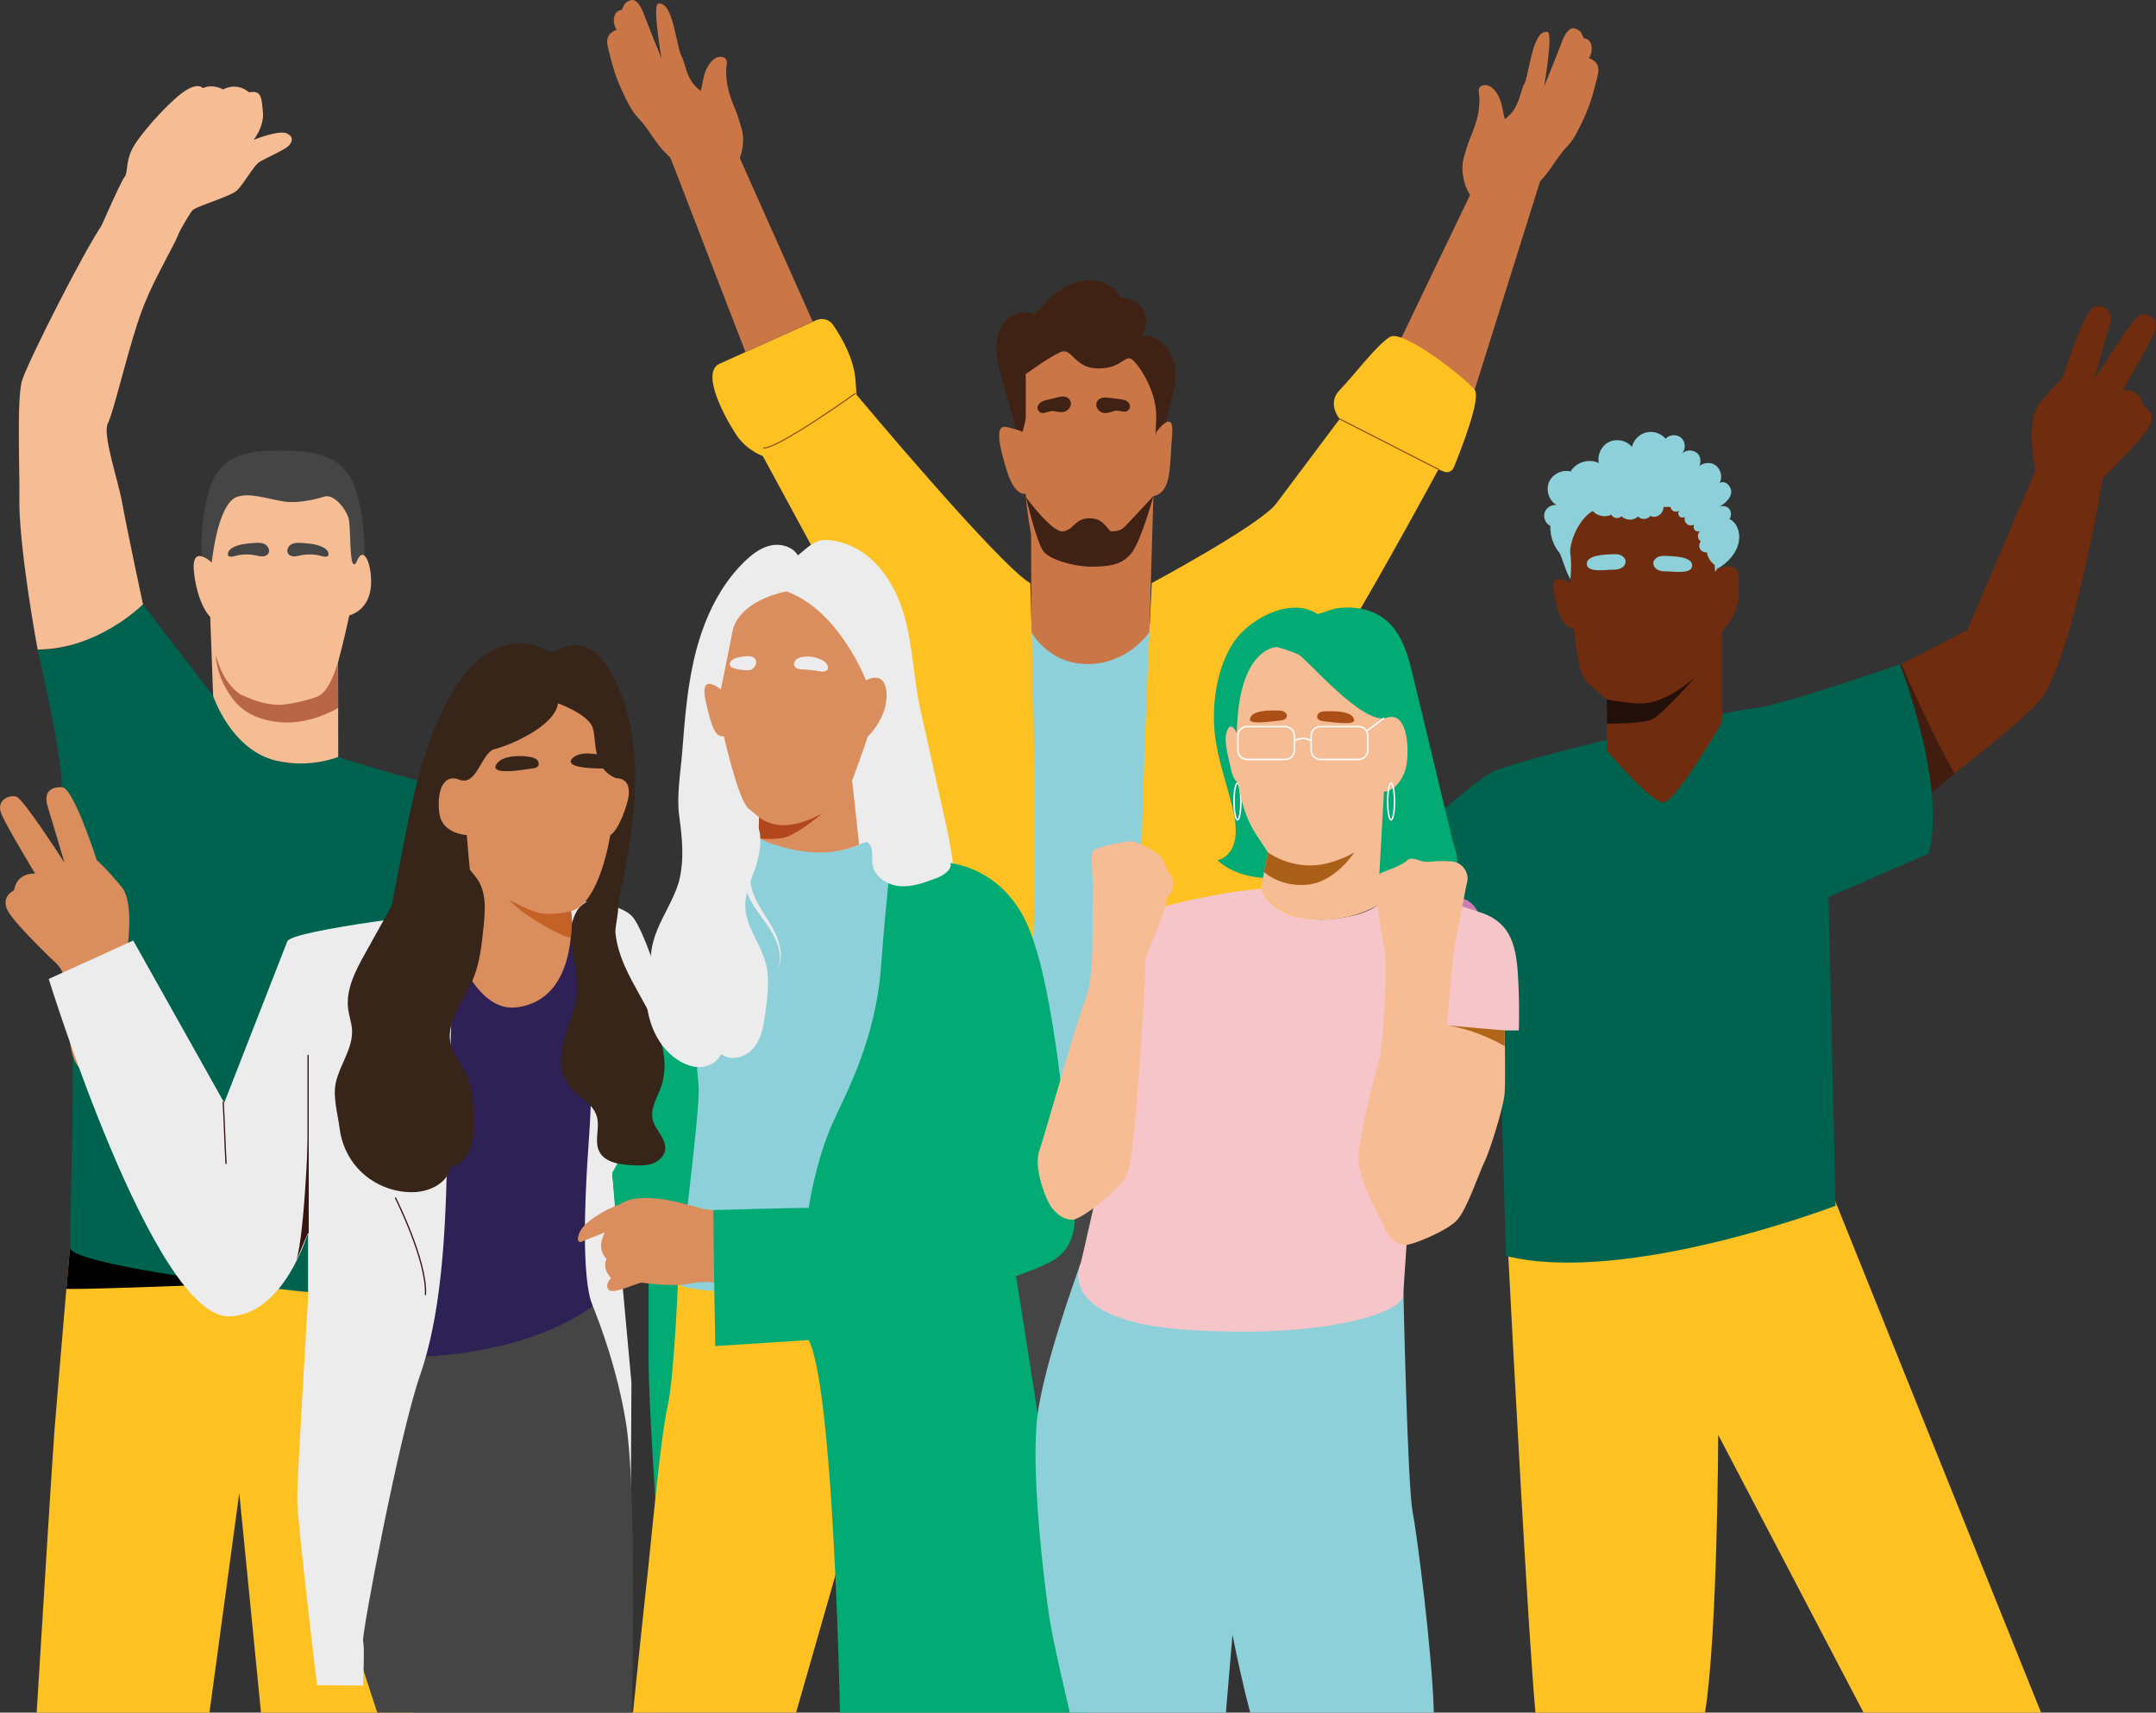 <?xml version="1.0" encoding="UTF-8"?>
<svg xmlns="http://www.w3.org/2000/svg" xmlns:xlink="http://www.w3.org/1999/xlink" id="Calque_2" data-name="Calque 2" viewBox="0 0 3918.73 3112.32">
  <rect x="0" y="0" width="3918.73" height="3112.32" fill="#333333" stroke="none"/>
  <defs>
    <style> .cls-1 { fill: #fdc222; } .cls-2 { fill: #ab4f17; } .cls-3 { clip-path: url(#clippath-6); } .cls-4 { fill: #371511; } .cls-5 { fill: #010101; } .cls-6 { fill: #321710; opacity: .76; } .cls-6, .cls-7 { isolation: isolate; } .cls-8 { clip-path: url(#clippath-4); } .cls-9 { fill: #ab601a; } .cls-10 { fill: #38251a; } .cls-11 { fill: #af6618; } .cls-12 { fill: #00634f; } .cls-13 { fill: #f2f2ef; } .cls-14 { fill: #2d2155; } .cls-15 { fill: #8ed0da; } .cls-16 { fill: #48509e; } .cls-17 { fill: #fff; } .cls-18 { fill: #da8d5d; } .cls-19 { fill: #cb7646; } .cls-20 { fill: none; } .cls-21 { fill: #b96648; } .cls-22 { fill: #702c0e; } .cls-23 { clip-path: url(#clippath-1); } .cls-24 { fill: #fdfcfb; } .cls-25 { clip-path: url(#clippath-5); } .cls-26 { fill: #454545; } .cls-27 { clip-path: url(#clippath-3); } .cls-28 { fill: #f6c5ca; } .cls-29 { fill: #402215; } .cls-30 { fill: #c6b093; } .cls-31 { fill: #24100a; } .cls-32 { opacity: .32; } .cls-33 { fill: #874e13; } .cls-34 { fill: #cc7db2; } .cls-35 { fill: #c36127; } .cls-36 { clip-path: url(#clippath-2); } .cls-37 { fill: #02aa74; } .cls-7 { fill: #5f3d1a; opacity: .52; } .cls-38 { fill: #ececec; } .cls-39 { fill: #f6bc94; } .cls-40 { fill: #b2471d; } .cls-41 { fill: #e54d10; } .cls-42 { clip-path: url(#clippath); } </style>
    <clipPath id="clippath">
      <path class="cls-20" d="M2492.44,1589.93s172.11-160.8,217-185.5,431.94-113.36,477.68-117.03,266.25-80.18,266.25-80.18c0,0,85.5,219.01,52.08,343.93l-181.9,78.95,12.71,561.16s-379.96,145.36-599.04,91.18l-14.38-518.7-179.73,98.76-50.67-272.58h0Z"></path>
    </clipPath>
    <clipPath id="clippath-1">
      <path class="cls-20" d="M814.16,1433.66s-185.9-50.69-198.65-58.35c-12.76-7.66-59.87,15.02-92.88,11.72-76.55-7.66-135.24-122.48-135.24-122.48l-127.59-165.86s-104.62,89.31-191.38,81.66c0,0,42.19,183.74,43.38,237.31,2.55,114.83,10.21,359.8,17.86,423.59,7.66,63.79-2.55,390.42-2.55,426.14s489.94,94.42,607.32,91.86l12.76-563.94,40.83,68.9,107.17-196.49s-63.16-223.86-81.02-234.07h-.01Z"></path>
    </clipPath>
    <clipPath id="clippath-2">
      <path class="cls-20" d="M1309.44,660.32l174.26-78.42c10.91-4.91,23.77-1.31,30.54,8.57,14.6,21.3,37.29,60.01,40.52,98.71,4.81,57.72,0,25.74,0,25.74,0,0,260.25,311.38,317.97,345.05,0,0,18.74,592.59-.5,712.16-19.24,119.58-57.72,244.64-57.72,244.64l-283.8-105.82s51.84-400.16,64.4-479.07c12.56-78.91,0-218.73,0-218.73l-208.71-384.47s-28.86-9.62-48.1-38.48-67.34-115.44-28.86-129.87h0Z"></path>
    </clipPath>
    <clipPath id="clippath-3">
      <path class="cls-20" d="M2435.01,761.33s-24.05-28.01,0-52.48c24.05-24.48,67.34-82.2,91.39-96.63,24.05-14.43,139.49,76.96,153.92,96.2,11.7,15.6-24.04,107.1-37.97,141.16-2.89,7.06-10.96,10.41-18,7.48l-9.8-4.08s-186.85,345.91-226.49,384.47,37.32,673.5,37.32,673.5c0,0-283.8,75.53-331.9,73.84-48.1-1.69,0-925.23,0-925.23,0,0,197.21-105.82,226.08-144.3l115.45-153.93Z"></path>
    </clipPath>
    <clipPath id="clippath-4">
      <path class="cls-20" d="M1064.14,2342.26s52.43,111.41,73.73,244.11c21.3,132.71-532.46,288.35-545.57,222.81-13.11-65.53,0-351.07,0-351.07,0,0,180.58,4.1,274.6-16.56,94.02-20.66,197.24-99.3,197.24-99.3h0Z"></path>
    </clipPath>
    <clipPath id="clippath-5">
      <path class="cls-20" d="M1378.71,1523.08s117.97,44.76,182.84,11.99,61.27,83.03,61.27,83.03l-21.24,724.15s-342.44,19.01-369.49-9.33c0,0,41.34-319.82,37.73-357.47-3.61-37.66-13.39-174.91-10.71-213.17,2.68-38.25,119.6-239.2,119.6-239.2h0Z"></path>
    </clipPath>
    <clipPath id="clippath-6">
      <path class="cls-20" d="M2028.67,1681.43c16.55-20.23,167.35-58.85,262.98-66.2,0,0,22.33,64.36,126.89,55.17,104.56-9.19,107.31-55.17,107.31-55.17,0,0,153.83,33.1,185.09,51.49s44.14,45.97,47.81,101.14c3.68,55.17,1.84,104.82,1.84,104.82h-174.35s-35.3,446.88-35.3,479.98-145.32,80.58-391.74,64.03-194.9-121.04-194.9-121.04c0,0,38.54-161.4,45.01-214.03,6.48-52.63,19.35-400.2,19.35-400.2h0Z"></path>
    </clipPath>
  </defs>
  <g id="Calque_1-2" data-name="Calque 1">
    <g id="people">
      <g>
        <path class="cls-1" d="M3709.83,3112.32h-322.67l-264.17-504.79s-1.19,364.08-23.97,504.79h-308.17c-12.91-137.81-40.6-660.97-49.34-828.85-1.7-32.93-2.69-52.19-2.69-52.19h-.01s564.12-129.94,564.12-129.94l33.16,82.39,373.74,928.59Z"></path>
        <g>
          <path class="cls-22" d="M3905.27,777.16c-17.28,27.72-82.7,90.83-82.7,90.83,0,0-57.34,337.54-114.72,404.52-36.88,43.05-138.08,117.56-222.02,187.54-19.62,16.35-37.05,30.77-50.67,42-7.45.94-12.48,1.32-12.48,1.32l-46.85-255.87,8.34-2.78,191.71-100.02,123.38-289s-17.68-90.18,6.09-120.75c23.78-30.56,43.78-48.64,43.78-48.64,0,0,39.29-128.28,59.48-129.39s33.49,8.04,25.82,34.15c-7.56,25.67-27.68,96.93-28.29,99.14,1.84-2.94,70.48-112.95,83.25-117.55,12.94-4.65,36.76,6.08,27.08,29.95-9.69,23.87-58.31,106.16-58.31,106.16,0,0,31.84-3.5,37.63,29.11,0,0,26.77,11.56,9.49,39.27h-.01Z"></path>
          <path class="cls-6" d="M3552.51,1405.88c-19.62,16.35-37.05,30.77-50.67,42-7.45.94-12.48,1.32-12.48,1.32l-39.42-241.01-14.38,21.25s20.76-22.38,20.84-22.23c2.54,6.83,56.96,130.58,96.11,198.66h0Z"></path>
        </g>
        <g>
          <path class="cls-12" d="M2492.44,1589.93s172.11-160.8,217-185.5,431.94-113.36,477.68-117.03,266.25-80.18,266.25-80.18c0,0,85.5,219.01,52.08,343.93l-181.9,78.95,12.71,561.16s-379.96,145.36-599.04,91.18l-14.38-518.7-179.73,98.76-50.67-272.58h0Z"></path>
          <g class="cls-42">
            <g>
              <path class="cls-34" d="M2504.63,1996.71c27.96-5.49,55.91-10.97,83.87-16.46-7.22-11.3-14.45-22.61-21.67-33.91-2.24,2.81-4.58,5.51-7.12,8.05-1.15,1.15-2.34,2.26-3.55,3.36,2.87-2.61-1.75,1.36-1.97,1.53-2.87,2.15-5.86,4.13-8.96,5.94-1.41.82-2.84,1.6-4.28,2.36-5.43,2.88,3.51-1.25-2.22,1-3.04,1.2-6.08,2.35-9.21,3.29-1.87.56-3.77,1.07-5.67,1.51-.92.22-6.5,1.06-2.19.48-3.23.43-6.47.77-9.73.89-1.95.07-3.91.08-5.86.02-.93-.03-6.58-.55-2.24-.07-10.78-1.18-22.78,3.64-24.98,15.58-1.85,10,4.01,23.71,15.58,24.97,38.78,4.25,78.32-9.71,103.03-40.74,5.59-7.02,7.76-17.46,2.21-25.33-5.77-8.18-14.38-10.45-23.88-8.58-27.96,5.49-55.91,10.97-83.87,16.46-10.72,2.1-17.05,16.49-13.47,26.18,4.29,11.58,14.7,15.72,26.18,13.46h0Z"></path>
              <path class="cls-34" d="M3717.36,1899.69c-35.48,8.57-70.96,17.14-106.44,25.71-34.82,8.41-70.19,15.64-104.67,25.34-14.5,4.08-29.97,11.12-40.45,22.26-14.15,15.04-18.55,36.46-8.79,55.15,16.91,32.41,61.13,30,92.09,32.63,40.85,3.46,81.7,6.93,122.54,10.39,14.28,1.21,27.94-13.43,27.32-27.31-.71-15.83-12.03-26.02-27.32-27.31-32.34-2.74-64.68-5.48-97.01-8.23-16.17-1.37-32.34-2.74-48.51-4.11-3.94-.33-7.9-.79-11.85-1.01-2.52-.14-2.7-1.51,2.24.38-.91-.35-2.38-.36-3.39-.55-2.83-.52-5.51-1.37-8.3-2.04-3.08-.74-.34-1.71,1.88.98-.49-.6-3.48-1.87-4.22-2.26-4.73-2.5,3.8,3.33,1.34.92-2.42-2.38,3.34,6.03,1.06,1.34.21.43,2.23,6.53.98,2.17-1.26-4.42.27,2.16.31,2.65-.38-5.24-1.24,5.57-.32,2.24.93-3.36-3.48,6.35-.79,1.89,1.73-2.88.51,1.04-1.66,1.88.67-.26,2.78-2.81,3.32-3.35,3.72-3.74-4.05,1.9-.92.76,1.23-.45,2.51-1.61,3.66-2.26.68-.39,6.22-3.31,6.31-3.15.07.13-6.08,2.36-.76.47,1.37-.49,2.75-.94,4.14-1.36,3.26-.98,6.58-1.74,9.88-2.53,31.72-7.66,63.45-15.32,95.17-22.98,35.9-8.67,71.8-17.34,107.7-26.01,13.9-3.36,23.52-19.87,19.08-33.6-4.68-14.45-18.71-22.67-33.61-19.08h0v-.02Z"></path>
              <path class="cls-34" d="M2481.5,1687.34c32.02-1.16,64.03-2.32,96.05-3.49,15.57-.57,31.15-1.26,46.73-1.7,2.43-.07,4.86-.1,7.3,0,1.39.06,2.77.19,4.16.26,3.42.19.07,1.39-2.32-.33,1.32.95,4.62,1.12,6.29,1.51,5.28,1.22-4.63-2.34-1.56-.7,5.17,2.76-2.58-2.61-.73-.95.81.73,3.42,2.96.21-.06-.43-.53-.86-1.06-1.3-1.6,1.31,2.49.98,1.69-.97-2.4.67,1.76.35,5.23-.28-2.58.35,4.28.3-2.33.4-2.86-.75,4.04.8-1.9,1.07-2.43-2.26,4.47,3.74-2.97,1.1-1.14-1,.69-2.03,2.01-2.89,2.87-3.55,3.53,4.92-2.73.01-.16-2.11,1.1-4.15,2.37-6.25,3.5-4.71,2.52,1.61-.72,1.59-.54-.06.41-3.6,1.37-4.15,1.55-7.07,2.45-14.38,4.29-21.57,6.38-30.38,8.82-60.76,17.65-91.15,26.47-34.54,10.03-69.09,20.06-103.63,30.09-13.71,3.98-23.67,19.42-19.08,33.6,4.51,13.92,18.91,23.34,33.61,19.08,68.26-19.82,136.51-39.64,204.77-59.46,15.9-4.62,31.23-10.22,43.84-21.33,13.76-12.13,20.57-31.18,14.81-49.01-12.12-37.53-55.13-34.67-86.63-33.53-39.8,1.44-79.61,2.89-119.41,4.33-14.27.52-28,12.19-27.32,27.31.64,14.35,12.02,27.87,27.32,27.31h-.02Z"></path>
            </g>
          </g>
        </g>
        <g>
          <path class="cls-15" d="M3160.8,982.47c-.06.35-.11.7-.18,1.06-3.64,21.57-20.07,39.39-39.21,50.08-19.46,10.87-41.67,15.56-63.49,20.09-46.08,9.58-92.86,19.25-140.16,18.46-16.15-.27-43.74,1.83-56.29-10.06-12.63-11.95-19.3-40.98-26.48-56.67-11.64-13.65-17.87-31.8-17.08-49.73-8.5-4.04-13.25-14.65-10.61-23.68,2.64-9.03,12.37-15.4,21.7-14.22-13.65-8.2-19.76-26.98-13.57-41.64,6.18-14.67,23.89-23.4,39.3-19.34,9.85-17.03,33.78-24.12,51.32-15.23-3.34-14.95,4.7-31.68,18.46-38.43,3.12-1.52,6.46-2.51,9.87-2.97,11.67-1.59,24.25,2.83,31.8,11.95,2.93-12.64,13.41-23.24,26.03-26.29,12.62-3.06,26.79,1.55,35.18,11.45,7.09-7.95,20.87-8.61,28.68-1.36,7.83,7.25,8.2,21.04.81,28.71,7.56-8.2,22.39-7.89,29.58.64,4.95,5.85,5.48,14.61,2.29,21.5,7.58-5.75,18.55-7.27,27.01-2.72,11.5,6.19,16.18,22.46,9.72,33.83,10.03-6.86,23.53,7.28,20.89,19.15-2.38,10.7-11.75,17.95-21.15,23.97,5.36-2.48,12.27-1.61,16.6,2.48,5.2,4.94,5.95,13.86,1.62,19.58,13.89,6.6,19.62,24.19,17.34,39.39h.02Z"></path>
          <path class="cls-22" d="M2900.19,925.99c-32.15,13.78-48.99,64.29-45.92,81.13,3.06,16.84-.36,52.05-.36,52.05,0,0-36.89-22.96-30.26,13.78s12.98,63.73,37.87,70.9c0,0,5.8,79.48,21.83,94.43,19.02,17.73,37.04,32.75,37.04,32.75v92.78s82.07,98.15,104.42,94.23c19.54-3.42,85.22-111.5,101.42-138.61,2.38-3.98,3.63-8.53,3.63-13.16l-.04-159.84s32.15-29.09,30.62-70.42c-1.17-31.54,7.65-56.64-38.27-42.86,0,0,6.47-94.91-48.05-107.16s-173.92,0-173.92,0h-.01Z"></path>
          <path class="cls-15" d="M2930.54,1007.24c5.01-.27,10.19-.3,14.86,1.52,4.68,1.82,8.79,5.9,9.26,10.9.54,5.76-3.92,11.05-9.22,13.38-5.3,2.32-11.28,2.34-17.07,2.32-10.29-.04-43.36,5.64-44.22-10.13-.95-17.44,35.7-17.42,46.38-17.99h.01Z"></path>
          <path class="cls-15" d="M3029.24,1010.3c-5.01-.27-10.19-.3-14.86,1.52-4.68,1.82-8.79,5.9-9.26,10.9-.54,5.76,3.92,11.05,9.22,13.38,5.3,2.32,11.28,2.34,17.07,2.32,10.29-.04,43.36,5.64,44.22-10.13.95-17.44-35.7-17.42-46.38-17.99h-.01Z"></path>
          <path class="cls-31" d="M2920.38,1271.03s37.02,7.45,63.55,7.31c46.37-.25,97.83-48.46,97.83-48.46,0,0-62.47,71.68-80.69,78.31s-80.12,7.25-80.12,7.25l-.57-44.41h0Z"></path>
          <path class="cls-15" d="M3036.81,916.17c-1.66,4.12-.17,9.28,3.44,11.87,3.6,2.59,8.97,2.37,12.35-.51-2.72,2.71-2.93,7.54-.46,10.48s7.26,3.57,10.41,1.36c-1.68,4.48-.19,9.95,3.53,12.95s9.38,3.32,13.4.74c-2.01,3.27-1.42,7.91,1.35,10.58,2.77,2.67,7.43,3.08,10.62.95-7.13,3.41-7.12,15.62.02,19.02-3.28,3.71-3.94,9.51-1.57,13.87,2.36,4.35,7.58,6.96,12.49,6.24,1.29,9.07,6.54,17.51,14.09,22.7.33,4.31.67,8.62,1,12.93,21.19-28.75,23.53-70.14,5.72-101.1-17.81-30.95-54.77-49.73-90.28-45.86-9.4,1.02-34.34,5.37-28.95,20.05,2.87,7.82,29.16,12.87,32.84,3.74h0Z"></path>
          <path class="cls-15" d="M2892.46,925.14c7.09,11.92,24.12,16.6,36.31,9.98,2.88,6.91,13.68,8.6,18.53,2.9,7.46,8.27,22.04,8.53,29.8.54,5.78,6.41,17.46,5.86,22.63-1.05,8.12,4.82,19.59-.95,22.75-9.85,3.16-8.9-.45-19.09-6.72-26.16-9.49-10.7-25.08-15.56-38.97-12.15-21.05-8.68-46.2-6.67-65.6,5.24-8.11-4.7-18.65-4.9-26.93-.49-18.41,9.8-16.41,38.49,8.2,31.03h0Z"></path>
        </g>
      </g>
      <g>
        <g>
          <path class="cls-1" d="M751.85,3112.32h-277.47l-39.47-399.21-54.21,399.21H66.66c8.64-140.84,28.41-461.68,32.37-513.2,3.35-43.6,14.42-173.16,21.62-256.87.33-3.87.65-7.63.97-11.29l.94-10.93,1.08-12.54c.13-1.58.27-3.13.4-4.64.16-1.88.32-3.7.47-5.46l.18-2.07c.23-2.73.45-5.29.66-7.67l.15-1.75c.12-1.42.24-2.78.35-4.06l.13-1.49.06-.72.12-1.39.06-.66.11-1.27.77-8.92h.01l177.95,26.92,213.24,32.25,41.64,6.3,111.35,16.84,63.13,9.55s1.67,37.53,4.01,96.63c.14,3.41.28,6.89.42,10.44,1.19,30.4,2.54,65.82,3.91,104.36,6.32,177.17,13.26,420.08,9.09,541.64Z"></path>
          <path class="cls-5" d="M426.29,2332.92s-266.76,10.91-305.64,9.33l6.45-74.86,299.19,65.53Z"></path>
        </g>
        <g>
          <path class="cls-12" d="M814.16,1433.66s-185.9-50.69-198.65-58.35c-12.76-7.66-59.87,15.02-92.88,11.72-76.55-7.66-135.24-122.48-135.24-122.48l-127.59-165.86s-104.62,89.31-191.38,81.66c0,0,42.19,183.74,43.38,237.31,2.55,114.83,10.21,359.8,17.86,423.59,7.66,63.79-2.55,390.42-2.55,426.14s489.94,94.42,607.32,91.86l12.76-563.94,40.83,68.9,107.17-196.49s-63.16-223.86-81.02-234.07h-.01Z"></path>
          <g class="cls-23">
            <g>
              <path class="cls-41" d="M548.28,2214.39c-32.45,0-64.49-17.74-81.41-45.69-4.13-6.82-1.95-15.69,4.87-19.82,6.82-4.12,15.69-1.95,19.82,4.87,12.64,20.88,37.37,33.55,61.55,31.58,7.89-.64,14.91,5.25,15.57,13.2.65,7.95-5.26,14.91-13.2,15.57-2.4.2-4.8.29-7.2.29h0Z"></path>
              <path class="cls-41" d="M49.42,1863.89c-32.45,0-64.49-17.74-81.42-45.7-4.13-6.82-1.95-15.69,4.87-19.82s15.7-1.95,19.82,4.87c12.65,20.88,37.35,33.58,61.56,31.58,7.89-.63,14.91,5.25,15.56,13.2.65,7.94-5.26,14.91-13.2,15.56-2.39.2-4.79.3-7.19.3h0Z"></path>
              <path class="cls-41" d="M81.95,1559.74c-5.59,0-10.9-3.26-13.26-8.72-13.89-32.19-8.22-71.93,14.1-98.89,5.09-6.15,14.19-6.99,20.32-1.91,6.14,5.09,6.99,14.19,1.91,20.32-15.58,18.82-19.54,46.56-9.83,69.04,3.16,7.32-.22,15.81-7.54,18.97-1.86.8-3.8,1.18-5.71,1.18h0Z"></path>
              <path class="cls-41" d="M699.31,2034.35c-3.7,0-7.39-1.41-10.21-4.23-5.64-5.64-5.64-14.78,0-20.41,24.79-24.78,63.71-33.93,96.86-22.77,7.56,2.54,11.62,10.73,9.07,18.29-2.54,7.56-10.73,11.61-18.29,9.07-23-7.75-50.02-1.39-67.23,15.83-2.82,2.82-6.51,4.23-10.2,4.23h0Z"></path>
              <path class="cls-41" d="M1111.32,2096.46c-32.45,0-64.49-17.74-81.42-45.7-4.13-6.82-1.95-15.69,4.87-19.82,6.82-4.13,15.69-1.95,19.82,4.87,12.64,20.88,37.32,33.57,61.56,31.58,7.91-.64,14.92,5.25,15.56,13.2.65,7.94-5.26,14.91-13.2,15.56-2.39.2-4.79.3-7.19.3h0Z"></path>
              <path class="cls-41" d="M552.72,1277.14c-32.45,0-64.49-17.74-81.42-45.69-4.13-6.82-1.95-15.69,4.87-19.82s15.69-1.95,19.82,4.87c12.64,20.88,37.34,33.57,61.56,31.58,7.89-.65,14.91,5.25,15.56,13.2.65,7.94-5.26,14.91-13.2,15.56-2.39.2-4.79.3-7.19.3h0Z"></path>
              <path class="cls-41" d="M1013.03,1820.98c-5.59,0-10.9-3.26-13.26-8.72-13.89-32.19-8.22-71.93,14.11-98.89,5.09-6.15,14.19-6.99,20.33-1.91,6.14,5.09,6.99,14.19,1.91,20.32-15.58,18.82-19.54,46.56-9.84,69.04,3.16,7.32-.22,15.81-7.54,18.97-1.86.8-3.8,1.18-5.71,1.18h0Z"></path>
              <path class="cls-41" d="M914.46,1501.91c-3.69,0-7.39-1.41-10.21-4.23-5.64-5.64-5.64-14.78,0-20.41,24.79-24.78,63.71-33.93,96.86-22.77,7.56,2.54,11.62,10.73,9.07,18.29-2.54,7.56-10.73,11.61-18.29,9.07-23-7.75-50.02-1.39-67.23,15.83-2.82,2.82-6.51,4.23-10.21,4.23h.01Z"></path>
              <path class="cls-41" d="M722.11,1382.15c-5.59,0-10.9-3.26-13.26-8.72-13.89-32.19-8.22-71.93,14.11-98.89,5.09-6.14,14.18-7,20.32-1.91,6.14,5.08,6.99,14.18,1.91,20.32-15.58,18.82-19.53,46.56-9.83,69.04,3.16,7.32-.22,15.81-7.54,18.97-1.86.8-3.8,1.18-5.71,1.18h0Z"></path>
            </g>
          </g>
        </g>
        <g>
          <path class="cls-39" d="M347.51,275.82c20.69,27.53-15.05,135.93-29.75,164.42-30.51,59.12-49.92,91.9-68.18,148.09-21.81,67.13-43.38,160.76-53.59,181.18-10.21,20.41,18.8,102.74,26.46,146.12s37.44,182.67,37.44,182.67c0,0-81.76,82.04-191.49,82.04,0,0-35.72-191.38-33.17-280.69,1.02-35.8-5.4-177.06,5.1-208.88,12.73-38.57,113.8-237.23,144.67-281.16,27.35-38.92,64.97-138.48,113.59-145.65,25.95-3.83,41.06,1.43,48.9,11.87h.02Z"></path>
          <path class="cls-39" d="M281.46,504.91s59.5-115.3,69.08-123.28c9.58-7.98,67.89-24.4,79.91-35.34,12.02-10.94,30.53-45.34,40.8-51.76,10.27-6.42,46.31-22.35,52.76-28.95s11.51-16.33-2.74-23.14c-14.25-6.81-60.38,11.72-60.38,11.72,0,0,19.53-23.62,16.97-50.59-2.56-26.97-2.71-40.01-25.16-35.71,0,0-19.79-19.35-47.3-5.31,0,0-17.9-10.82-36.7-2.5,0,0-9.37-12.72-38.81,9.67s-78.07,77.61-89.95,101.59c-11.87,23.98-7.26,43.85-13.71,50.45-6.45,6.6-59.61,128.81-59.61,128.81l114.84,54.35h0Z"></path>
        </g>
        <g>
          <path class="cls-26" d="M653.01,1073.86c-7.89,22.74-29.11-2.26-50.95,7.85-15.74,7.28-33.89,6.75-51.14,4.98-45.59-4.66-140.54,18.4-169.1-22.86-28.15-40.68-13.74-155.23,7.49-195.77,4.54-8.67,10-15.84,16.21-21.77,26.62-25.38,67.15-28.01,108.99-27.42,52.4.75,101.67,7.1,125.03,54.01,12.34,24.8,20.21,65.72,22.34,106.1,1.88,36-.77,71.57-8.87,94.9v-.02Z"></path>
          <path class="cls-39" d="M587.72,902.99s-41.62,13.44-72.24,8.34-62-16.44-84.74-8.34c-35.81,12.76-45.84,119.47-45.84,119.47,0,0-39.61-37.85-31.95,20.84,7.66,58.69,29.17,77.79,29.17,77.79l5.26,143.46s32.25,98.26,114.46,117.77c61.68,14.63,112.96-6.79,112.96-6.79l-.31-172.22s9.35-33.59,20.47-84.99c0,0,30.12-6.87,37.77-42.6,7.66-35.72-9.75-94.42-25.06-53.59-14.1,21.17-8.99-62.38-14.1-80.24-5.1-17.86-27.98-46.55-45.84-38.9h-.01Z"></path>
          <path class="cls-21" d="M392.34,1189.62s9.23,48.17,44.23,72.13c33.07,14.94,48.16,17.72,66.32,19.1,18.15,1.39,67.72-10.15,78.96-17.72,21.15-14.24,32.26-60.08,32.26-60.08l.52,83.35s-52.3,33.03-111.15,25.55c-58.85-7.49-79.74-36.53-95.36-65.83-16.29-30.56-15.79-56.5-15.79-56.5h0Z"></path>
          <path class="cls-26" d="M465.12,1009.27c3.92.82,7.83,1.93,11.84,1.88,4-.05,8.24-1.48,10.54-4.76,3.97-5.65.1-14.05-5.99-17.29-6.09-3.24-13.4-2.81-20.28-2.29-13.03.98-26.5,2.09-38.01,8.28-3.57,1.92-7.09,4.57-8.32,8.43-4.36,13.63,13.2,6.29,18.64,5.32,10.42-1.86,21.22-1.73,31.59.44h-.01Z"></path>
          <path class="cls-26" d="M546.16,1009.27c-3.92.82-7.83,1.93-11.84,1.88-4-.05-8.24-1.48-10.54-4.76-3.97-5.65-.1-14.05,5.99-17.29,6.09-3.24,13.4-2.81,20.28-2.29,13.03.98,26.5,2.09,38.01,8.28,3.57,1.92,7.09,4.57,8.32,8.43,4.36,13.63-13.2,6.29-18.64,5.32-10.42-1.86-21.22-1.73-31.59.44h.01Z"></path>
        </g>
      </g>
      <g>
        <polygon class="cls-26" points="2333.11 2075.02 2377.37 2972.69 2129.75 2972.69 2006.09 2321.92 1933.85 2972.69 1759.5 2972.69 1759.5 1964.48 2333.11 2075.02"></polygon>
        <rect class="cls-15" x="1782.43" y="1133.6" width="594.57" height="1021.06"></rect>
        <g>
          <path class="cls-1" d="M1309.44,660.32l174.26-78.42c10.91-4.91,23.77-1.31,30.54,8.57,14.6,21.3,37.29,60.01,40.52,98.71,4.81,57.72,0,25.74,0,25.74,0,0,260.25,311.38,317.97,345.05,0,0,18.74,592.59-.5,712.16-19.24,119.58-57.72,244.64-57.72,244.64l-283.8-105.82s51.84-400.16,64.4-479.07c12.56-78.91,0-218.73,0-218.73l-208.71-384.47s-28.86-9.62-48.1-38.48-67.34-115.44-28.86-129.87h0Z"></path>
          <g class="cls-36">
            <g>
              <polygon class="cls-16" points="1274.02 691.97 1259.2 717.64 1288.84 717.64 1274.02 691.97"></polygon>
              <polygon class="cls-16" points="1608.3 691.97 1593.48 717.64 1623.12 717.64 1608.3 691.97"></polygon>
              <polygon class="cls-16" points="1775.43 691.97 1760.61 717.64 1790.26 717.64 1775.43 691.97"></polygon>
              <polygon class="cls-16" points="1942.57 691.97 1927.75 717.64 1957.39 717.64 1942.57 691.97"></polygon>
              <polygon class="cls-16" points="2109.71 691.97 2094.89 717.64 2124.53 717.64 2109.71 691.97"></polygon>
              <polygon class="cls-16" points="2276.85 691.97 2262.03 717.64 2291.67 717.64 2276.85 691.97"></polygon>
              <polygon class="cls-16" points="2443.99 691.97 2429.17 717.64 2458.81 717.64 2443.99 691.97"></polygon>
              <polygon class="cls-16" points="2611.13 691.97 2596.31 717.64 2625.95 717.64 2611.13 691.97"></polygon>
              <polygon class="cls-16" points="2778.27 691.97 2763.45 717.64 2793.09 717.64 2778.27 691.97"></polygon>
              <polygon class="cls-16" points="2945.41 691.97 2930.59 717.64 2960.23 717.64 2945.41 691.97"></polygon>
              <polygon class="cls-16" points="1274.02 841.88 1259.2 867.55 1288.84 867.55 1274.02 841.88"></polygon>
              <polygon class="cls-16" points="1775.43 841.88 1760.61 867.55 1790.26 867.55 1775.43 841.88"></polygon>
              <polygon class="cls-16" points="1942.57 841.88 1927.75 867.55 1957.39 867.55 1942.57 841.88"></polygon>
              <polygon class="cls-16" points="2109.71 841.88 2094.89 867.55 2124.53 867.55 2109.71 841.88"></polygon>
              <polygon class="cls-16" points="2276.85 841.88 2262.03 867.55 2291.67 867.55 2276.85 841.88"></polygon>
              <polygon class="cls-16" points="2443.99 841.88 2429.17 867.55 2458.81 867.55 2443.99 841.88"></polygon>
              <polygon class="cls-16" points="2611.13 841.88 2596.31 867.55 2625.95 867.55 2611.13 841.88"></polygon>
              <polygon class="cls-16" points="2778.27 841.88 2763.45 867.55 2793.09 867.55 2778.27 841.88"></polygon>
              <polygon class="cls-16" points="2945.41 841.88 2930.59 867.55 2960.23 867.55 2945.41 841.88"></polygon>
              <polygon class="cls-16" points="1274.02 991.8 1259.2 1017.47 1288.84 1017.47 1274.02 991.8"></polygon>
              <polygon class="cls-16" points="1441.16 991.8 1426.34 1017.47 1455.98 1017.47 1441.16 991.8"></polygon>
              <polygon class="cls-16" points="1942.57 991.8 1927.75 1017.47 1957.39 1017.47 1942.57 991.8"></polygon>
              <polygon class="cls-16" points="2109.71 991.8 2094.89 1017.47 2124.53 1017.47 2109.71 991.8"></polygon>
              <polygon class="cls-16" points="2276.85 991.8 2262.03 1017.47 2291.67 1017.47 2276.85 991.8"></polygon>
              <polygon class="cls-16" points="2443.99 991.8 2429.17 1017.47 2458.81 1017.47 2443.99 991.8"></polygon>
              <polygon class="cls-16" points="2611.13 991.8 2596.31 1017.47 2625.95 1017.47 2611.13 991.8"></polygon>
              <polygon class="cls-16" points="2778.27 991.8 2763.45 1017.47 2793.09 1017.47 2778.27 991.8"></polygon>
              <polygon class="cls-16" points="2945.41 991.8 2930.59 1017.47 2960.23 1017.47 2945.41 991.8"></polygon>
              <polygon class="cls-16" points="1274.02 1141.71 1259.2 1167.38 1288.84 1167.38 1274.02 1141.71"></polygon>
              <polygon class="cls-16" points="1441.16 1141.71 1426.34 1167.38 1455.98 1167.38 1441.16 1141.71"></polygon>
              <polygon class="cls-16" points="1608.3 1141.71 1593.48 1167.38 1623.12 1167.38 1608.3 1141.71"></polygon>
              <polygon class="cls-16" points="1942.57 1141.71 1927.75 1167.38 1957.39 1167.38 1942.57 1141.71"></polygon>
              <polygon class="cls-16" points="2109.71 1141.71 2094.89 1167.38 2124.53 1167.38 2109.71 1141.71"></polygon>
              <polygon class="cls-16" points="2276.85 1141.71 2262.03 1167.38 2291.67 1167.38 2276.85 1141.71"></polygon>
              <polygon class="cls-16" points="2443.99 1141.71 2429.17 1167.38 2458.81 1167.38 2443.99 1141.71"></polygon>
              <polygon class="cls-16" points="2611.13 1141.71 2596.31 1167.38 2625.95 1167.38 2611.13 1141.71"></polygon>
              <polygon class="cls-16" points="2778.27 1141.71 2763.45 1167.38 2793.09 1167.38 2778.27 1141.71"></polygon>
              <polygon class="cls-16" points="2945.41 1141.71 2930.59 1167.38 2960.23 1167.38 2945.41 1141.71"></polygon>
              <polygon class="cls-16" points="1274.02 1291.63 1259.2 1317.3 1288.84 1317.3 1274.02 1291.63"></polygon>
              <polygon class="cls-16" points="1441.16 1291.63 1426.34 1317.3 1455.98 1317.3 1441.16 1291.63"></polygon>
              <polygon class="cls-16" points="1608.3 1291.63 1593.48 1317.3 1623.12 1317.3 1608.3 1291.63"></polygon>
              <polygon class="cls-16" points="1942.57 1291.63 1927.75 1317.3 1957.39 1317.3 1942.57 1291.63"></polygon>
              <polygon class="cls-16" points="2109.71 1291.63 2094.89 1317.3 2124.53 1317.3 2109.71 1291.63"></polygon>
              <polygon class="cls-16" points="2276.85 1291.63 2262.03 1317.3 2291.67 1317.3 2276.85 1291.63"></polygon>
              <polygon class="cls-16" points="2443.99 1291.63 2429.17 1317.3 2458.81 1317.3 2443.99 1291.63"></polygon>
              <polygon class="cls-16" points="2611.13 1291.63 2596.31 1317.3 2625.95 1317.3 2611.13 1291.63"></polygon>
              <polygon class="cls-16" points="2778.27 1291.63 2763.45 1317.3 2793.09 1317.3 2778.27 1291.63"></polygon>
              <polygon class="cls-16" points="2945.41 1291.63 2930.59 1317.3 2960.23 1317.3 2945.41 1291.63"></polygon>
              <polygon class="cls-16" points="1274.02 1441.54 1259.2 1467.21 1288.84 1467.21 1274.02 1441.54"></polygon>
              <polygon class="cls-16" points="1441.16 1441.54 1426.34 1467.21 1455.98 1467.21 1441.16 1441.54"></polygon>
              <polygon class="cls-16" points="1274.02 1591.08 1259.2 1616.75 1288.84 1616.75 1274.02 1591.08"></polygon>
              <polygon class="cls-16" points="1441.16 1591.08 1426.34 1616.75 1455.98 1616.75 1441.16 1591.08"></polygon>
              <polygon class="cls-16" points="1274.02 1740.99 1259.2 1766.66 1288.84 1766.66 1274.02 1740.99"></polygon>
              <polygon class="cls-16" points="1441.16 1740.99 1426.34 1766.66 1455.98 1766.66 1441.16 1740.99"></polygon>
              <polygon class="cls-16" points="1608.3 1441.54 1593.48 1467.21 1623.12 1467.21 1608.3 1441.54"></polygon>
              <polygon class="cls-16" points="1942.57 1441.54 1927.75 1467.21 1957.39 1467.21 1942.57 1441.54"></polygon>
              <polygon class="cls-16" points="2109.71 1441.54 2094.89 1467.21 2124.53 1467.21 2109.71 1441.54"></polygon>
              <polygon class="cls-16" points="2276.85 1441.54 2262.03 1467.21 2291.67 1467.21 2276.85 1441.54"></polygon>
              <polygon class="cls-16" points="2443.99 1441.54 2429.17 1467.21 2458.81 1467.21 2443.99 1441.54"></polygon>
              <polygon class="cls-16" points="2611.13 1441.54 2596.31 1467.21 2625.95 1467.21 2611.13 1441.54"></polygon>
              <polygon class="cls-16" points="2778.27 1441.54 2763.45 1467.21 2793.09 1467.21 2778.27 1441.54"></polygon>
              <polygon class="cls-16" points="2945.41 1441.54 2930.59 1467.21 2960.23 1467.21 2945.41 1441.54"></polygon>
              <polygon class="cls-16" points="1608.3 1591.45 1593.48 1617.12 1623.12 1617.12 1608.3 1591.45"></polygon>
              <polygon class="cls-16" points="1775.43 1591.45 1760.61 1617.12 1790.26 1617.12 1775.43 1591.45"></polygon>
              <polygon class="cls-16" points="1942.57 1591.45 1927.75 1617.12 1957.39 1617.12 1942.57 1591.45"></polygon>
              <polygon class="cls-16" points="2109.71 1591.45 2094.89 1617.12 2124.53 1617.12 2109.71 1591.45"></polygon>
              <polygon class="cls-16" points="2276.85 1591.45 2262.03 1617.12 2291.67 1617.12 2276.85 1591.45"></polygon>
              <polygon class="cls-16" points="2443.99 1591.45 2429.17 1617.12 2458.81 1617.12 2443.99 1591.45"></polygon>
              <polygon class="cls-16" points="2611.13 1591.45 2596.31 1617.12 2625.95 1617.12 2611.13 1591.45"></polygon>
              <polygon class="cls-16" points="2778.27 1591.45 2763.45 1617.12 2793.09 1617.12 2778.27 1591.45"></polygon>
              <polygon class="cls-16" points="2945.41 1591.45 2930.59 1617.12 2960.23 1617.12 2945.41 1591.45"></polygon>
              <polygon class="cls-16" points="1608.3 1741.37 1593.48 1767.04 1623.12 1767.04 1608.3 1741.37"></polygon>
              <polygon class="cls-16" points="1775.43 1741.37 1760.61 1767.04 1790.26 1767.04 1775.43 1741.37"></polygon>
              <polygon class="cls-16" points="1942.57 1741.37 1927.75 1767.04 1957.39 1767.04 1942.57 1741.37"></polygon>
              <polygon class="cls-16" points="2109.71 1741.37 2094.89 1767.04 2124.53 1767.04 2109.71 1741.37"></polygon>
              <polygon class="cls-16" points="2276.85 1741.37 2262.03 1767.04 2291.67 1767.04 2276.85 1741.37"></polygon>
              <polygon class="cls-16" points="2443.99 1741.37 2429.17 1767.04 2458.81 1767.04 2443.99 1741.37"></polygon>
              <polygon class="cls-16" points="2611.13 1741.37 2596.31 1767.04 2625.95 1767.04 2611.13 1741.37"></polygon>
              <polygon class="cls-16" points="2778.27 1741.37 2763.45 1767.04 2793.09 1767.04 2778.27 1741.37"></polygon>
              <polygon class="cls-16" points="2945.41 1741.37 2930.59 1767.04 2960.23 1767.04 2945.41 1741.37"></polygon>
            </g>
          </g>
        </g>
        <polygon class="cls-19" points="2531.2 647.38 2682.64 332.14 2799.32 329.25 2680.32 708.42 2531.2 647.38"></polygon>
        <g>
          <path class="cls-1" d="M2435.01,761.33s-24.05-28.01,0-52.48c24.05-24.48,67.34-82.2,91.39-96.63,24.05-14.43,139.49,76.96,153.92,96.2,11.7,15.6-24.04,107.1-37.97,141.16-2.89,7.06-10.96,10.41-18,7.48l-9.8-4.08s-186.85,345.91-226.49,384.47,37.32,673.5,37.32,673.5c0,0-283.8,75.53-331.9,73.84-48.1-1.69,0-925.23,0-925.23,0,0,197.21-105.82,226.08-144.3l115.45-153.93Z"></path>
          <g class="cls-27">
            <g>
              <polygon class="cls-16" points="1340.96 698.78 1326.14 724.45 1355.78 724.45 1340.96 698.78"></polygon>
              <polygon class="cls-16" points="1508.1 698.78 1493.28 724.45 1522.92 724.45 1508.1 698.78"></polygon>
              <polygon class="cls-16" points="1675.24 698.78 1660.42 724.45 1690.06 724.45 1675.24 698.78"></polygon>
              <polygon class="cls-16" points="1842.38 698.78 1827.56 724.45 1857.2 724.45 1842.38 698.78"></polygon>
              <polygon class="cls-16" points="2009.51 698.78 1994.69 724.45 2024.34 724.45 2009.51 698.78"></polygon>
              <polygon class="cls-16" points="2176.65 698.78 2161.83 724.45 2191.47 724.45 2176.65 698.78"></polygon>
              <polygon class="cls-16" points="2343.79 698.78 2328.97 724.45 2358.61 724.45 2343.79 698.78"></polygon>
              <polygon class="cls-16" points="2845.21 698.78 2830.39 724.45 2860.03 724.45 2845.21 698.78"></polygon>
              <polygon class="cls-16" points="3012.35 698.78 2997.53 724.45 3027.17 724.45 3012.35 698.78"></polygon>
              <polygon class="cls-16" points="1340.96 848.69 1326.14 874.36 1355.78 874.36 1340.96 848.69"></polygon>
              <polygon class="cls-16" points="1508.1 848.69 1493.28 874.36 1522.92 874.36 1508.1 848.69"></polygon>
              <polygon class="cls-16" points="1675.24 848.69 1660.42 874.36 1690.06 874.36 1675.24 848.69"></polygon>
              <polygon class="cls-16" points="1842.38 848.69 1827.56 874.36 1857.2 874.36 1842.38 848.69"></polygon>
              <polygon class="cls-16" points="2009.51 848.69 1994.69 874.36 2024.34 874.36 2009.51 848.69"></polygon>
              <polygon class="cls-16" points="2176.65 848.69 2161.83 874.36 2191.47 874.36 2176.65 848.69"></polygon>
              <polygon class="cls-16" points="2678.07 848.69 2663.25 874.36 2692.89 874.36 2678.07 848.69"></polygon>
              <polygon class="cls-16" points="2845.21 848.69 2830.39 874.36 2860.03 874.36 2845.21 848.69"></polygon>
              <polygon class="cls-16" points="3012.35 848.69 2997.53 874.36 3027.17 874.36 3012.35 848.69"></polygon>
              <polygon class="cls-16" points="1340.96 998.61 1326.14 1024.28 1355.78 1024.28 1340.96 998.61"></polygon>
              <polygon class="cls-16" points="1508.1 998.61 1493.28 1024.28 1522.92 1024.28 1508.1 998.61"></polygon>
              <polygon class="cls-16" points="1675.24 998.61 1660.42 1024.28 1690.06 1024.28 1675.24 998.61"></polygon>
              <polygon class="cls-16" points="1842.38 998.61 1827.56 1024.28 1857.2 1024.28 1842.38 998.61"></polygon>
              <polygon class="cls-16" points="2009.51 998.61 1994.69 1024.28 2024.34 1024.28 2009.51 998.61"></polygon>
              <polygon class="cls-16" points="2678.07 998.61 2663.25 1024.28 2692.89 1024.28 2678.07 998.61"></polygon>
              <polygon class="cls-16" points="2845.21 998.61 2830.39 1024.28 2860.03 1024.28 2845.21 998.61"></polygon>
              <polygon class="cls-16" points="3012.35 998.61 2997.53 1024.28 3027.17 1024.28 3012.35 998.61"></polygon>
              <polygon class="cls-16" points="1340.96 1148.52 1326.14 1174.19 1355.78 1174.19 1340.96 1148.52"></polygon>
              <polygon class="cls-16" points="1508.1 1148.52 1493.28 1174.19 1522.92 1174.19 1508.1 1148.52"></polygon>
              <polygon class="cls-16" points="1675.24 1148.52 1660.42 1174.19 1690.06 1174.19 1675.24 1148.52"></polygon>
              <polygon class="cls-16" points="1842.38 1148.52 1827.56 1174.19 1857.2 1174.19 1842.38 1148.52"></polygon>
              <polygon class="cls-16" points="2009.51 1148.52 1994.69 1174.19 2024.34 1174.19 2009.51 1148.52"></polygon>
              <polygon class="cls-16" points="2343.79 1148.52 2328.97 1174.19 2358.61 1174.19 2343.79 1148.52"></polygon>
              <polygon class="cls-16" points="2510.93 1148.52 2496.11 1174.19 2525.75 1174.19 2510.93 1148.52"></polygon>
              <polygon class="cls-16" points="2678.07 1148.52 2663.25 1174.19 2692.89 1174.19 2678.07 1148.52"></polygon>
              <polygon class="cls-16" points="2845.21 1148.52 2830.39 1174.19 2860.03 1174.19 2845.21 1148.52"></polygon>
              <polygon class="cls-16" points="3012.35 1148.52 2997.53 1174.19 3027.17 1174.19 3012.35 1148.52"></polygon>
              <polygon class="cls-16" points="1340.96 1298.43 1326.14 1324.1 1355.78 1324.1 1340.96 1298.43"></polygon>
              <polygon class="cls-16" points="1508.1 1298.43 1493.28 1324.1 1522.92 1324.1 1508.1 1298.43"></polygon>
              <polygon class="cls-16" points="1675.24 1298.43 1660.42 1324.1 1690.06 1324.1 1675.24 1298.43"></polygon>
              <polygon class="cls-16" points="1842.38 1298.43 1827.56 1324.1 1857.2 1324.1 1842.38 1298.43"></polygon>
              <polygon class="cls-16" points="2009.51 1298.43 1994.69 1324.1 2024.34 1324.1 2009.51 1298.43"></polygon>
              <polygon class="cls-16" points="2343.79 1298.43 2328.97 1324.1 2358.61 1324.1 2343.79 1298.43"></polygon>
              <polygon class="cls-16" points="2510.93 1298.43 2496.11 1324.1 2525.75 1324.1 2510.93 1298.43"></polygon>
              <polygon class="cls-16" points="2678.07 1298.43 2663.25 1324.1 2692.89 1324.1 2678.07 1298.43"></polygon>
              <polygon class="cls-16" points="2845.21 1298.43 2830.39 1324.1 2860.03 1324.1 2845.21 1298.43"></polygon>
              <polygon class="cls-16" points="3012.35 1298.43 2997.53 1324.1 3027.17 1324.1 3012.35 1298.43"></polygon>
              <polygon class="cls-16" points="1340.96 1448.35 1326.14 1474.02 1355.78 1474.02 1340.96 1448.35"></polygon>
              <polygon class="cls-16" points="1508.1 1448.35 1493.28 1474.02 1522.92 1474.02 1508.1 1448.35"></polygon>
              <polygon class="cls-16" points="1340.96 1597.89 1326.14 1623.56 1355.78 1623.56 1340.96 1597.89"></polygon>
              <polygon class="cls-16" points="1508.1 1597.89 1493.28 1623.56 1522.92 1623.56 1508.1 1597.89"></polygon>
              <polygon class="cls-16" points="1340.96 1747.8 1326.14 1773.47 1355.78 1773.47 1340.96 1747.8"></polygon>
              <polygon class="cls-16" points="1508.1 1747.8 1493.28 1773.47 1522.92 1773.47 1508.1 1747.8"></polygon>
              <polygon class="cls-16" points="1675.24 1448.35 1660.42 1474.02 1690.06 1474.02 1675.24 1448.35"></polygon>
              <polygon class="cls-16" points="1842.38 1448.35 1827.56 1474.02 1857.2 1474.02 1842.38 1448.35"></polygon>
              <polygon class="cls-16" points="2009.51 1448.35 1994.69 1474.02 2024.34 1474.02 2009.51 1448.35"></polygon>
              <polygon class="cls-16" points="2343.79 1448.35 2328.97 1474.02 2358.61 1474.02 2343.79 1448.35"></polygon>
              <polygon class="cls-16" points="2510.93 1448.35 2496.11 1474.02 2525.75 1474.02 2510.93 1448.35"></polygon>
              <polygon class="cls-16" points="2678.07 1448.35 2663.25 1474.02 2692.89 1474.02 2678.07 1448.35"></polygon>
              <polygon class="cls-16" points="2845.21 1448.35 2830.39 1474.02 2860.03 1474.02 2845.21 1448.35"></polygon>
              <polygon class="cls-16" points="3012.35 1448.35 2997.53 1474.02 3027.17 1474.02 3012.35 1448.35"></polygon>
              <polygon class="cls-16" points="1675.24 1598.26 1660.42 1623.93 1690.06 1623.93 1675.24 1598.26"></polygon>
              <polygon class="cls-16" points="1842.38 1598.26 1827.56 1623.93 1857.2 1623.93 1842.38 1598.26"></polygon>
              <polygon class="cls-16" points="2009.51 1598.26 1994.69 1623.93 2024.34 1623.93 2009.51 1598.26"></polygon>
              <polygon class="cls-16" points="2343.79 1598.26 2328.97 1623.93 2358.61 1623.93 2343.79 1598.26"></polygon>
              <polygon class="cls-16" points="2510.93 1598.26 2496.11 1623.93 2525.75 1623.93 2510.93 1598.26"></polygon>
              <polygon class="cls-16" points="2678.07 1598.26 2663.25 1623.93 2692.89 1623.93 2678.07 1598.26"></polygon>
              <polygon class="cls-16" points="2845.21 1598.26 2830.39 1623.93 2860.03 1623.93 2845.21 1598.26"></polygon>
              <polygon class="cls-16" points="3012.35 1598.26 2997.53 1623.93 3027.17 1623.93 3012.35 1598.26"></polygon>
              <polygon class="cls-16" points="1675.24 1748.18 1660.42 1773.85 1690.06 1773.85 1675.24 1748.18"></polygon>
              <polygon class="cls-16" points="1842.38 1748.18 1827.56 1773.85 1857.2 1773.85 1842.38 1748.18"></polygon>
              <polygon class="cls-16" points="2009.51 1748.18 1994.69 1773.85 2024.34 1773.85 2009.51 1748.18"></polygon>
              <polygon class="cls-16" points="2176.65 1748.18 2161.83 1773.85 2191.47 1773.85 2176.65 1748.18"></polygon>
              <polygon class="cls-16" points="2343.79 1748.18 2328.97 1773.85 2358.61 1773.85 2343.79 1748.18"></polygon>
              <polygon class="cls-16" points="2510.93 1748.18 2496.11 1773.85 2525.75 1773.85 2510.93 1748.18"></polygon>
              <polygon class="cls-16" points="2678.07 1748.18 2663.25 1773.85 2692.89 1773.85 2678.07 1748.18"></polygon>
              <polygon class="cls-16" points="2845.21 1748.18 2830.39 1773.85 2860.03 1773.85 2845.21 1748.18"></polygon>
              <polygon class="cls-16" points="3012.35 1748.18 2997.53 1773.85 3027.17 1773.85 3012.35 1748.18"></polygon>
            </g>
          </g>
        </g>
        <polygon class="cls-19" points="1477.28 584.79 1328.68 251.46 1218.42 286.19 1354.97 639.83 1477.28 584.79"></polygon>
        <g>
          <path class="cls-29" d="M1833.43,731.26c-3.97-13.86-7.93-27.73-11.9-41.59-5.16-18.03-10.36-36.32-10.73-55.07-.37-18.76,4.63-38.35,17.5-52,12.87-13.64,34.61-19.68,51.25-11.03,21.49-23.52,44.28-47.91,74.38-58.33,30.1-10.42,69.54-1.33,82.31,27.85,16.47-1.38,33.36,7.52,41.53,21.89s7.18,33.44-2.43,46.89c28.6-2.34,53.04,24.17,58.83,52.27,5.8,28.1-2.19,57.01-10.1,84.59-5.64,19.64-11.27,39.27-16.91,58.91-5.56,19.39-11.87,39.96-27.3,52.95-18.16,15.3-44.05,16.14-67.79,16.23-33.13.13-67.08.12-98.19-11.26-60.99-22.31-64.78-77.53-80.45-132.31h0Z"></path>
          <path class="cls-19" d="M1864.39,761.29v-81.33s42-31.01,63.37-40.14c21.37-9.12,24.15,29.77,68.6,29.77s48.62-27.78,62.51-15.28,44.92,59.74,42.6,106.97c-2.32,47.23.12,23.96.12,23.96,0,0,33.71-46.54,28.83,5.73-4.88,52.27.68,103.67-34.05,110.61l-7.19,246.95s-38.33,57.9-111.42,58.28c-73.09.39-102.99-58.28-102.99-58.28l-.67-177.49s-8.34-43.69-9.72-73.94c0,0-19.45,7.26-34.73-42.75s-20.84-83.03,0-78.33c20.84,4.7,29.17,8.87,29.17,8.87l5.56-23.62v.02Z"></path>
          <path class="cls-29" d="M1864.78,903.59s19.06,81.36,31.56,98.03,59.33,28.58,88.01,28.18c28.68-.4,53.69-1.79,71.75-24.02s40.29-104.19,40.29-104.19c0,0-20.84,22.23-38.9,41.68-18.06,19.45-19.72,22.02-37.51,22.23-6.37.07-12.12-23.66-39.4-23.64-27.28.02-27.55,19.88-47.56,23.84s-68.25-62.12-68.25-62.12h0Z"></path>
          <path class="cls-29" d="M1915.01,747.08c6.47,1.13,13.08,2.95,19.55,1.17,6.48-1.78,12.72-8.7,11.85-16.24-.68-5.82-5.38-9.91-10.33-11.03-4.95-1.11-10.13.13-15.15,1.38-6.13,1.52-12.26,3.04-18.39,4.56-3.92.97-7.94,1.99-11.35,4.55-8.36,6.28-6.61,16.09,1.64,19,4.89,1.72,15.6-4.54,22.18-3.39h0Z"></path>
          <path class="cls-29" d="M2025.52,746.84c-6.28,1.92-12.62,4.53-19.26,3.55-6.65-.98-13.69-7.07-13.75-14.66-.04-5.86,4.13-10.5,8.9-12.21,4.78-1.71,10.07-1.11,15.2-.49,6.27.76,12.54,1.51,18.81,2.27,4.01.48,8.13,1,11.82,3.12,9.07,5.21,8.53,15.16.7,19.06-4.64,2.31-16.04-2.59-22.43-.64h.01Z"></path>
        </g>
        <path class="cls-19" d="M1193.3,258.59c-10.86-14.85-19.83-30.45-33.07-43.95-12.65-12.89-22.37-34.19-29.64-49.82-10.81-23.25-16.37-41.25-22.31-65.66-3.92-16.09-12.86-35.97,13.45-45.4-3.13,1.12-5.82-12.36-5.92-13.55-.77-9.55,1.83-20.76,14.67-22.22-.79.09,4.78-10.95,5.89-12.06,3.36-3.34,10.23-7.15,15.71-5.56,8.42,2.45,15.02,16.54,17.42,23.07,8.89,24.19,32.83,82.61,32.83,82.61,0,0-17-97.51-6.04-99.4,28.99-4.99,32.87,84.69,43.84,97.68,5.6,16.17,8.69,32.77,19.11,46.84,4.01,5.41,9.12,9.76,14.36,14.3,3.27-11.66,4.2-23.8,8.44-35.23,3.72-10.04,15.21-30.28,30.99-26.62,12.16,2.82,7.09,14.36,6.86,22.34-.32,10.88.67,21.8,2.94,32.51,2.92,13.77,7.96,27.12,13.52,40.25,5.08,11.99,8.18,23.9,11.88,36.29,8.23,27.62-4,77.95-37.31,89.91-43.21,15.51-77.21-23.05-101.79-47.55-5.99-5.97-11.1-12.32-15.84-18.81v.03Z"></path>
        <path class="cls-19" d="M2815.52,309.99c10.86-14.85,19.83-30.45,33.07-43.95,12.65-12.89,22.37-34.19,29.64-49.82,10.81-23.25,16.37-41.25,22.31-65.66,3.92-16.09,12.86-35.97-13.45-45.4,3.13,1.12,5.82-12.36,5.92-13.55.77-9.55-1.83-20.76-14.67-22.22.79.09-4.78-10.95-5.89-12.06-3.36-3.34-10.23-7.15-15.71-5.56-8.42,2.45-15.02,16.54-17.42,23.07-8.89,24.19-32.83,82.61-32.83,82.61,0,0,17-97.51,6.04-99.4-28.99-4.99-32.87,84.69-43.84,97.68-5.6,16.17-8.69,32.77-19.11,46.84-4.01,5.41-9.12,9.76-14.36,14.3-3.27-11.66-4.2-23.8-8.44-35.23-3.72-10.04-15.21-30.28-30.99-26.62-12.16,2.82-7.09,14.36-6.86,22.34.32,10.88-.67,21.8-2.94,32.51-2.92,13.77-7.96,27.12-13.52,40.25-5.08,11.99-8.18,23.9-11.88,36.29-8.23,27.62,4,77.95,37.31,89.91,43.21,15.51,77.21-23.05,101.79-47.55,5.99-5.97,11.1-12.32,15.84-18.81v.03Z"></path>
        <g>
          <path class="cls-33" d="M2614.55,853.95c-.15,0-.3-.03-.44-.11l-179.55-91.65c-.48-.24-.67-.83-.42-1.31.24-.48.83-.67,1.31-.42l179.55,91.65c.48.24.67.83.42,1.31-.17.34-.51.53-.87.53h0Z"></path>
          <path class="cls-33" d="M1388.21,815.17h-.35c-.54-.02-.96-.46-.94-1s.46-.94,1-.94c26.49.84,164.87-98.09,166.26-99.09.44-.31,1.05-.21,1.36.22.31.44.21,1.04-.22,1.36-5.69,4.08-139.22,99.46-167.11,99.46h0Z"></path>
        </g>
      </g>
      <g>
        <path class="cls-10" d="M1154.49,1420.04c-.52,43.45-5.73,87.3-13.03,129.8-7.81,45.47-17.76,90.55-27.68,135.62-7.6,34.43-15.19,68.88-22.79,103.33-3.82,17.37-8.95,36.64-24.17,45.85-10.78,6.52-24.16,6.38-36.75,6.02-59.36-1.66-118.74-3.31-178.11-4.97-7.3,31.5-29.78,59.11-59.15,72.65-29.37,13.55-64.97,12.71-93.67-2.2,10.21-9.86,3.02-26.64-2.46-39.73-18.31-43.74-9.53-93.52-.48-140.08,11.87-60.96,23.74-121.92,35.6-182.89,18.86-96.88,38.45-195.81,87.84-281.28,19.69-34.05,45.29-66.65,80.92-83.31,3.09-1.44,6.23-2.73,9.43-3.86,25.45-9.02,53.82-7.96,78.24,3.99,18.29,8.96,18.41,4.58,36.18-2.77,12.57-5.2,27.55-5.25,40.14-.09,22.58,9.25,37.88,30.49,49.3,52.07,31.09,58.78,41.44,124.85,40.63,191.85h.01Z"></path>
        <path class="cls-38" d="M1731.23,1642.3c-8.27,52.82-41.25,105.32-92.48,120.63-53.44,15.96-110.6-11.26-166.1-5.75-50.94,5.05-94.79,36.79-142.89,54.35-48.08,17.54-112.82,14.87-137.59-29.92-15.4-27.85-9.56-62.79,2.6-92.2,12.16-29.4,30.16-56.41,39.2-86.92,10.28-41.11,6-78.72.53-120.09-4.97-37.62,2.66-79.09,5.62-117.36,4.8-61.86,9.66-124.11,25.55-184.09,11.62-43.82,29.57-86.69,55.83-123.4,9.68-13.51,20.48-26.2,32.52-37.78,11.43-10.98,24.38-21.16,39.21-26.31h.01c2.58-.91,5.22-1.65,7.91-2.21,18.21-3.85,39.52,2.1,49.12,18.04,19.48-15.52,31.03-30.34,56.96-27.75,20.92,2.1,41.32,9.56,58.84,21.17,36.17,23.96,60.12,63.13,73.75,104.33,19.58,59.17,19.69,122.56,33.18,183.03,14.4,64.52,28.8,129.04,43.18,193.56,1.45,6.49,2.89,13,4.31,19.54,9.93,45.99,18.01,92.89,10.76,139.14h-.02Z"></path>
        <path class="cls-38" d="M1042.85,1637.77s75.16-1.64,104.85,26.21,98.3,260.5,103.22,339.14c4.91,78.64,80.28,321.12,80.28,321.12l-145.81,14.75-72.55-207.94,34.86,381.61-1.07,197.73s-180.78-169.88-177.5-186.26c3.28-16.38-.04-620.62-.04-620.62l73.77-265.72v-.02Z"></path>
        <path class="cls-18" d="M16.23,1658.62c18.15,28.31,86.29,92.44,86.32,92.46,53.64,50.47-30.46,247.73,122.37,195.85,104.32-35.41,30.9-141.93,4.44-210.09,0,0,17.05-93.08-7.83-124.25-24.88-31.16-45.7-49.52-45.7-49.52,0,0-42.1-131.58-62.91-132.46s-34.37,8.71-26.14,35.49c8.12,26.33,29.75,99.44,30.4,101.71-1.93-3-74.03-115.39-87.23-119.96-13.38-4.62-37.77,6.73-27.49,31.19s61.4,108.56,61.4,108.56c0,0-32.83-3.2-38.37,30.45,0,0-27.42,12.25-9.27,40.56h.01Z"></path>
        <path class="cls-37" d="M1178.83,1849.68v616.71c0,92.13,17.13,327.92,17.13,327.92,0,0,51.68-377.28,54.95-398.29,3.28-21,143.23-811.13,102.25-827.61-120.86-48.62-174.34,281.27-174.34,281.27h.01Z"></path>
        <polygon class="cls-37" points="1201.36 1975.71 1112.84 2131.04 1128.97 2332.92 1209.18 2285.58 1232.09 1975.71 1201.36 1975.71"></polygon>
        <g>
          <path class="cls-26" d="M1148.38,3112.32h-462.7c-7.66-23.27-16.18-49.27-24.88-76.08-29.88-92.13-61.85-193.82-68.5-227.06-13.11-65.53,0-351.07,0-351.07,0,0,49.1,1.11,109.43-.75,11.89-.37,24.22-.85,36.7-1.48,12.9-.65,25.96-1.46,38.85-2.46,32.68-2.54,64.29-6.3,89.62-11.87,35.23-7.74,71.75-23.62,103.65-40.46,53.23-28.09,93.59-58.84,93.59-58.84h0s4.27,9.08,10.87,25.14c16.52,40.2,47.64,124.15,62.86,218.98,4.04,25.17,6.9,60.95,8.88,102.41,6.65,139.52,3.33,343.35,1.63,423.54Z"></path>
          <g class="cls-8">
            <g>
              <rect class="cls-30" x="394.75" y="2310.52" width="1.8" height="1214.06" transform="translate(-559.15 132.41) rotate(-11.2)"></rect>
              <rect class="cls-30" x="515.32" y="2280.35" width="1.8" height="1214.06" transform="translate(-551 155.26) rotate(-11.2)"></rect>
              <rect class="cls-30" x="1253.72" y="2133.7" width="1.8" height="1214.06" transform="translate(-508.45 295.89) rotate(-11.2)"></rect>
              <rect class="cls-30" x="1374.3" y="2103.54" width="1.8" height="1214.06" transform="translate(-500.3 318.73) rotate(-11.2)"></rect>
              <rect class="cls-30" x="1494.88" y="2073.39" width="1.8" height="1214.06" transform="translate(-492.14 341.58) rotate(-11.2)"></rect>
              <rect class="cls-30" x="212.64" y="2184" width="1351.29" height="1.8" transform="translate(-407.47 214.15) rotate(-11.2)"></rect>
              <rect class="cls-30" x="243.51" y="2304.43" width="1351.29" height="1.8" transform="translate(-430.27 222.44) rotate(-11.2)"></rect>
            </g>
          </g>
        </g>
        <path class="cls-14" d="M809.99,1668.43s55.47,165.81,129.19,162.54c73.73-3.28,98.74-175.18,98.74-175.18,0,0,16.38,180.22,29.49,247.39s3.28,154.11,0,211.4-11.47,208.02,9.83,258.81c0,0-110.28,92.45-348.99,93.01-165.45.39,81.74-797.95,81.74-797.95v-.02Z"></path>
        <path class="cls-38" d="M826.66,1655.93s-11.14,334.97-14.42,467.71c-3.28,132.74-11.47,268.72-49.15,376.85-37.68,108.13-106.44,472.85-103.19,482.18s-.11,80.51-.11,80.51l-83.47-.74s-36.04-294.9-36.04-339.14,19.66-363.71,19.66-363.71v-119.6s-43.1,149.18-143.09,152.21c-137.53,4.17-328.28-613.15-328.28-613.15l153.53-69.88,165.47,294.9s106.39-271.97,114.58-293.26c8.19-21.3,304.51-54.88,304.51-54.88h0Z"></path>
        <path class="cls-1" d="M1232.89,2312.76s-6.55,185.13-19.66,244.11c-13.11,58.98-28.53,232.97-34.41,286.71-11.26,102.96-28.28,268.61-28.28,268.61,0,0,269.76-.34,296.47-.13l80.06-279.38v-411.83l-294.18-108.1h0Z"></path>
        <g>
          <path class="cls-15" d="M1378.71,1523.08s117.97,44.76,182.84,11.99,61.27,83.03,61.27,83.03l-21.24,724.15s-342.44,19.01-369.49-9.33c0,0,41.34-319.82,37.73-357.47-3.61-37.66-13.39-174.91-10.71-213.17,2.68-38.25,119.6-239.2,119.6-239.2h0Z"></path>
          <g class="cls-25">
            <g>
              <path class="cls-13" d="M1542.9,2146.73c12.63-11.07,25.27-22.14,37.9-33.2,18.56,14.54,43.45,19.01,66.95,17.11,23.5-1.89,46.1-9.57,68.42-17.18,1.11,29.98-.37,60.06-4.39,89.8-14.81-3.5-29.77-7.02-44.98-7.08-27.25-.11-39.03,18.52-61.83.3-20.79-16.62-39.61-34.82-62.07-49.74h0Z"></path>
              <path class="cls-13" d="M1872.67,1847.53c38.92,3.79,77.33,12.79,113.88,26.67,9.28-21.47,18.55-42.93,27.83-64.4,1.65-3.82,3.34-7.95,2.47-12.02-.94-4.44-4.66-7.67-8.16-10.56-8.85-7.29-17.69-14.59-26.54-21.88-5.86-4.83-11.91-9.77-19.14-12.12-12.64-4.11-26.29.37-38.82,4.81-17.2,6.11-37.05,11.6-43.53,29.64-2.21,6.13-4.38,60.21-8,59.86h0Z"></path>
              <path class="cls-13" d="M2024.72,2008.46c14.36,3.39,25.58,6.88,38.91,8,5.89-3.24,12.41-15.39,18.42-18.42,13.81,1.53,26.09,3.07,43.07,3.13,14.89.05,13.72-18.47,23.03-33.84-9.31-16.87-36.94-33.75-60.9-46.85-11.2,7.1-38.97,17.7-51.24,34.59-4.6,19.95-7.67,36.83-11.29,53.39h0Z"></path>
              <path class="cls-13" d="M1378.96,1864.58c-9.48,15.39-18.97,30.78-28.45,46.16-1.38,2.24-2.89,4.6-5.28,5.72-2.58,1.21-5.61.7-8.41.16-20.81-4-41.63-8-62.44-12-6.99-12.73-14.12-27.97-7.98-41.13,3.21-6.88,9.51-11.71,15.17-16.78,12.74-11.43,29.86-49.4,42.32-46.12,5.4,1.42,55.53,63.24,55.07,63.99Z"></path>
              <path class="cls-13" d="M1722.75,1937.23c13.85-23.78,31.23-45.51,51.38-64.26,6.76-6.29-65.75-33.28-80.13-28.35-22.91,7.86-35.62,42.06-41.63,62.88,21.8,12.11,47.18,20.16,70.38,29.73Z"></path>
              <path class="cls-13" d="M2141.83,1782.86c-4.69-5.65-8.74-13.38-5.69-20.06,1.92-4.2,6.17-6.76,10.18-9.06,20.93-12.03,41.86-24.06,62.79-36.09,10.26,23.34,29.88,42.4,53.5,51.99,2.82,1.14,6.03,2.51,6.93,5.41.64,2.05-.12,4.25-.88,6.26-2.97,7.95-5.94,15.89-8.91,23.84-2.59,6.94-5.33,14.1-10.54,19.36-9.93,10.01-25.85,10.44-39.86,8.83s-28.78-4.49-41.77.99c5.63-2.37-22.17-47.15-25.75-51.47h0Z"></path>
              <path class="cls-13" d="M2239.1,1591.87c21.28-6.33,43.46-9.65,65.66-9.82-3.21-16.17,10.38-33.44,3.68-48.51-3.81-8.56-12.97-13.2-21.45-17.18-13.87-6.5-28.29-13.13-43.61-13.25-16.06-.13-47.24,11.71-43.53,31.47,1.55,8.23,16.61,18.12,21.58,24.62,7.55,9.88,13.58,20.92,17.68,32.66h0Z"></path>
            </g>
          </g>
        </g>
        <g>
          <path class="cls-18" d="M1050.58,2253.14c.15,2.76,2.98,4.67,5.43,3.67,14.16-5.59,28.31-11.17,42.47-16.76.31.84.46,1.3.46,1.3,0,0-16.45,25.79,3.52,46.6,0,0-9.57,15.69,8.26,34.66,0,0-12.78,12.55-4.13,21.5,8.65,8.88,53.03-13.7,60.07-13.09,4.52.46,28.85,4.21,55.4,4.21h2.98c1.91,0,3.83,0,5.74-.08,26.63-.46,27.4-6.43,57.62-5.13,19.28.84,56.4,7.88,78.67,12.4,10.87,2.22,18.21,3.83,18.21,3.83l2.6-130.63-1.91-.31-100.25-17.52c-2.52-.08-5.05-.23-7.58-.38-6.89-3.52-18.14-5.13-23.88-6.81-19.82-5.74-40.48-10.79-60.84-12.4-1.61-.15-3.21-.23-4.82-.31l.23-.15c-22.12-1.76-43.47-.23-58.31,8.49-.99.61-1.99,1.22-2.91,1.84-20.51,7.35-39.79,18.14-56.02,30.61-10.87,8.42-21.73,20.66-21.04,34.44l.03.02Z"></path>
          <path class="cls-7" d="M1367.08,2342.44c10.87,2.22,18.21,3.83,18.21,3.83l2.6-130.63-1.91-.31-18.9,127.11h0Z"></path>
        </g>
        <path class="cls-37" d="M1977.84,3112.32h-451.09c-.96-44.01-3.43-141.24-8.41-249.17-8.09-174.97-22.81-378.03-48.48-427.87l-169.79,10.95s-.83-46.5-1.67-100.08c-.05-3.11-.1-6.24-.15-9.38-.03-1.99-.06-3.99-.09-5.99-.02-1.06-.03-2.12-.05-3.19-.71-46.44-1.34-94.76-1.41-120.77h0c-.02-2.61-.02-4.98-.01-7.11v-.66s148.6-4.09,173.17-4.09c0,0,12.53-86.16,44.8-156.86,13.03-28.54,32.57-66.79,49.97-114.5,16-43.91,30.2-95.83,35.8-155.59.41-4.34.78-8.72,1.09-13.15,3.51-49.38,9.32-110.93,13.15-149.82,1.62-16.42,2.88-28.8,3.47-34.51.23-2.27.36-3.48.36-3.48l66.57-.6v-.02s17.65-2.34,42.81,1.87c1.33.22,2.68.46,4.05.71,15.12,2.88,32.63,8.14,50.5,17.55,26.88,14.13,54.59,37.64,76.31,76.53,6.84,12.24,13.17,27.25,19.03,44.35h0c22.93,66.95,38.64,165.81,49.58,254.82,1.48,12.01,2.87,23.83,4.18,35.37,8.03,70.82,13.02,131.04,16.38,157.03.43,3.37.84,6.16,1.22,8.33,3.07,17.37,5.19,35.49,4.51,52.78h0c-1.17,29.71-10.63,56.95-37.85,73.64-24.06,14.75-69.08,29.42-69.08,29.42,0,0,19.4,120.92,39.39,250.33,21.22,137.4,43.09,284.37,43.09,306.31,0,9.28,4.28,25.64,10.36,45.83h0c17.32,57.52,49.22,146.15,38.29,191.02Z"></path>
        <path class="cls-10" d="M1135.95,1756.59c15.88,35.93,38.36,68.66,54.13,104.64s24.51,77.48,11.28,114.47c-6.88,19.26-19.67,38.43-15.16,58.37,4.51,19.92,25.71,35.56,22.68,55.76-1.82,12.1-12.49,21.34-24.12,25.14-11.63,3.8-24.17,3.2-36.39,2.55-22.49-1.19-49.12-4.93-59.21-25.07-9.53-19.04,1.46-42.56-4.28-63.07-7.25-25.94-37.47-37.6-53.02-59.59-16.83-23.8-14.13-56.26-5.93-84.24,8.19-27.97,21.21-55,23.02-84.09,1.56-25.22-5.43-50.06-9.15-75.05s-3.66-52.28,10.27-73.35c11.5-17.4,59.92-39.92,72.08-11.02,4.84,11.51-4.98,39.98-3.44,54.19,2.25,20.87,8.78,41.23,17.23,60.36h.01Z"></path>
        <g>
          <path class="cls-18" d="M1014.2,1278.07s55.25,20.21,63.05,44.14-1.92,73.94,42.53,92c0,0,34.73-2.78,19.45,47.23s-30.07,56.26-30.07,56.26c0,0-18.55,124.33-71.34,138.22,0,0,16.67,161.15-99.46,174.79-88.39,10.39-128.37-162.29-128.37-162.29l51.4-15.28s-10.35-95.85-12.82-135.44c0,0-44.14-2.09-49.7-38.2-5.56-36.12,4.17-75.02,36.12-62.51,31.95,12.5,40.29-50.01,63.9-55.57,23.62-5.56,109.75-40.29,115.3-83.35h0Z"></path>
          <path class="cls-35" d="M925.79,1635.09s37.02,22.23,60.63,25.01c23.62,2.78,51.4-4.17,51.4-4.17,0,0,1.39,39.95,0,47.06-1.39,7.12-89.31-38.73-112.03-67.9Z"></path>
          <path class="cls-10" d="M844.92,1567.47c6.77,12.19,17.63,21.66,24.81,33.61,14.43,24.01,12.1,54.11,9.31,81.97-3.51,35.11-7.23,70.99-22.16,102.96-18.18,38.93-55.03,82.26-32.07,127.19,6.61,12.94,15.95,24.36,22.33,37.42,10.94,22.41,12.46,48.09,13.79,72.99,1.04,19.41,2.02,39.32-3.77,57.88-5.79,18.56-19.84,35.81-38.89,39.71-4.22,28.58-36.78,44.28-65.65,45.31-38.17,1.37-76.61-14.85-102.27-43.14-18.14-20.01-29.7-45.82-33.05-72.58-3.35-26.73-12.84-57.34-6.75-84.05,7.48-32.79,31.48-62.13,29.27-95.69-.81-12.32-5.18-24.12-6.88-36.34-5-35.97,13.25-70.63,30.91-102.36,29.41-52.84,58.82-105.69,88.23-158.53,9.83-17.67,20.18-35.92,36.58-47.75,11.09-7.99,38.41-18.2,49.6-5.22,9.11,10.56-.9,33.02,6.65,46.63h.01Z"></path>
          <path class="cls-10" d="M964.47,1375.77c4.28.85,8.71,2.14,11.77,5.25s4.15,8.54,1.29,11.83c-2.1,2.42-5.55,3.02-8.72,3.48-6.91.99-13.81,1.99-20.72,2.98-8.58,1.24-58.76,8.29-45.41-11.11,11.05-16.06,45.28-15.71,61.79-12.43h0Z"></path>
          <path class="cls-10" d="M1103.65,1375.87c4.08,1.55,8.23,3.56,10.73,7.13s2.68,9.11-.69,11.88c-2.47,2.03-5.98,2.06-9.18,1.98-6.98-.17-13.95-.33-20.93-.5-8.67-.21-59.32-1.59-42.93-18.51,13.57-14,47.26-7.97,62.99-1.98h.01Z"></path>
        </g>
        <g>
          <path class="cls-18" d="M1429.42,1074.79s-86.86,14.97-98.23,73.7-21.09,104.58-21.09,104.58c0,0-38.96-33.29-27.78,19.45,11.18,52.74,19.45,68.07,33.34,65.29,0,0,26.13,116.36,45.02,131.81l18.89,15.45-.86,38.02s95.32,49.5,182.84,11.99l-12.69-116.69s25.19-68.07,27.97-79.18c0,0,27.78-26.39,33.34-61.12,5.56-34.73-6.95-56.96-36.12-41.68,0,0-48.92-127.34-144.63-161.61h0Z"></path>
          <path class="cls-40" d="M1379.56,1485.06s16.64,15.28,47.91,14.59c31.27-.69,66.86-21.41,66.86-21.41,0,0-47.91,41.56-73.7,45.03-25.79,3.47-41.93-.18-41.93-.18l.86-38.02h0Z"></path>
          <path class="cls-38" d="M1362.41,1217.87c6.04-1.04,12.77-8.09,11.96-15.59-.82-7.57-8.06-9.55-14.07-9.86-5.74-.3-39.11,2.41-33.24,17.5,2.64,6.8,30.39,8.8,35.35,7.95Z"></path>
          <path class="cls-38" d="M1458.41,1216.48c-5.37-.25-11.7-1.07-14.25-5.8-2.07-3.84-.49-8.88,2.69-11.86,3.18-2.99,7.58-4.29,11.88-5,11.62-1.91,23.84-.07,34.38,5.19,3.73,1.86,7.36,4.24,9.63,7.75,7.06,10.93-2.78,15.15-11.21,13.49-10.82-2.13-21.62-3.23-33.12-3.77h0Z"></path>
          <path class="cls-38" d="M1372.93,1577.47c-7.81,22.89-18.9,45.56-18.36,69.74.81,36.04,26.97,66.25,36.64,100.98,8.2,29.43,4.19,60.71.12,90.99-3.03,22.56-6.55,46.32-20.65,64.19-14.1,17.87-42.61,26.48-60.01,11.8-5.75,13.99-20.76,22.79-35.85,23.9s-30.03-4.5-42.73-12.73c-44.12-28.6-61.81-86.46-56.81-138.8,4.99-52.34,28.66-100.82,51.95-147.96,16.21-32.82,32.42-65.65,48.63-98.47,7.51-15.21,15.21-30.69,27.05-42.83,19.34-19.84,57.46-28.56,73.38.97,11.22,20.81,3.71,57.49-3.36,78.23h0Z"></path>
          <path class="cls-38" d="M1584.38,1543.21c1.95,9.08.03,18.59,1.46,27.77,3.5,22.48,26.81,37.56,49.48,39.43,22.67,1.87,44.83-6.33,66.11-14.39,12.98-4.92,28.57-14,26.45-27.72-1.48-9.59-11.2-15.31-19.87-19.66-30.72-15.42-61.43-30.84-92.15-46.26-9.49-4.76-19.22-9.6-29.76-10.84s-20.85,1.82-27.22,10.31c2.66,29.06,21.43,22.4,25.5,41.37h0Z"></path>
          <path class="cls-38" d="M1369.44,1570.84c-5.67,10.44-6.75,22.75-5.07,34.46,5.48,39.01,38.63,67.7,50.39,104.84,5.4,16.75,6.84,35.73-.88,51.98,1.57-4.1,2.67-8.35,3.3-12.66,3.86-31.22-15.02-58.6-32.77-82.47-13.26-18.01-26.58-37.3-31.16-59.7-3.02-14.12-2.41-29.33,3.76-42.65l12.43,6.21h0Z"></path>
        </g>
        <g>
          <path class="cls-4" d="M559.94,2240v-177.07s-7.46,206.29-24.41,235.21l24.41-58.14Z"></path>
          <path class="cls-4" d="M410.9,2115.5c-.59,0-1.09-.46-1.13-1.06-1.2-18.63-1.92-37.45-2.61-55.64-.69-18.18-1.4-36.98-2.6-55.58-.04-.62.43-1.16,1.06-1.21.63-.03,1.17.43,1.21,1.06,1.2,18.63,1.92,37.45,2.61,55.64.69,18.18,1.4,36.98,2.6,55.58.04.62-.43,1.16-1.06,1.21h-.08Z"></path>
          <path class="cls-4" d="M560,2241.4c-.63,0-1.13-.51-1.13-1.13v-322.22c0-.63.51-1.13,1.13-1.13s1.13.51,1.13,1.13v322.22c0,.63-.51,1.13-1.13,1.13Z"></path>
          <path class="cls-4" d="M773.3,2353.73h-.06c-.63-.03-1.1-.57-1.07-1.2,3.36-59.61-53.69-173.75-54.27-174.9-.28-.56-.06-1.24.5-1.52s1.24-.06,1.52.5c.15.29,14.64,29.18,28.52,65.11,12.84,33.22,27.76,79.43,25.99,110.94-.03.6-.53,1.07-1.13,1.07h0Z"></path>
        </g>
      </g>
      <g>
        <path class="cls-15" d="M2606.08,3112.32h-333.59c-15.5-56.67-29.38-126.66-31.92-139.63-.27-1.38-.41-2.12-.41-2.12l-.18,2.12-11.75,139.63h-283.69c-10.18-42.9-23.11-98.94-31.21-139.63-2.59-13.01-4.68-24.45-6.04-33.39-9.19-60.69-34.94-270.33-21.23-369.86.01-.09.03-.19.04-.28,12.28-88.64,64.66-236.2,76.02-267.54.01,0,.01-.03.02-.04,1.21-3.35,1.95-5.36,2.12-5.83.02-.07.04-.1.04-.1l381.52,37.08,205.12,19.93s7.36,347.57,16.72,395.22c7.44,37.88,35.49,252.71,38.42,364.44Z"></path>
        <path class="cls-37" d="M2646.98,1578.31c-8.28,23.53-32.36,19.21-52.95,19.21-46.09,0-92.19-5.24-137.1-15.62-43.83-10.13-85.79,10.57-130.71,13.62-40.14,2.71-83.15-4.94-113.08-31.84,18.72-6.08,27.67-19.87,31.12-36.02,3.74-17.52,1.01-37.84-2.77-54.21-10.25-44.33-23.29-78.25-31.19-123.14-11.15-63.36.6-151.58,44.45-198.64,14.52-15.59,35.97-30.59,59.19-39.4,27.08-10.27,56.57-12.12,80.31,3.35,1.95,1.27,28.17-8.99,32.52-9.71,12.42-2.08,25.15-2.46,37.68-1.1,22.66,2.45,42.84,10.7,59.5,26.58,26.31,25.1,35.98,62.52,44.49,97.87,16,66.43,32,132.87,47.99,199.31,7.83,32.51,15.6,65.02,23.47,97.52,2.37,9.78,6.68,21.04,8.32,32.09,1.03,6.93,1,13.8-1.24,20.15v-.02Z"></path>
        <g>
          <path class="cls-28" d="M2028.67,1681.43c16.55-20.23,167.35-58.85,262.98-66.2,0,0,22.33,64.36,126.89,55.17,104.56-9.19,107.31-55.17,107.31-55.17,0,0,153.83,33.1,185.09,51.49s44.14,45.97,47.81,101.14c3.68,55.17,1.84,104.82,1.84,104.82h-174.35s-35.3,446.88-35.3,479.98-145.32,80.58-391.74,64.03c-246.42-16.55-194.9-121.04-194.9-121.04,0,0,38.54-161.4,45.01-214.03,6.48-52.63,19.35-400.2,19.35-400.2h0Z"></path>
          <g class="cls-3">
            <g class="cls-32">
              <path class="cls-17" d="M2510.63,2519.08c-36.67-24.6-46.49-74.44-21.9-111.11,24.6-36.67,74.44-46.49,111.11-21.9l-31.03,46.26c-11.16-7.48-26.33-4.49-33.82,6.66-7.48,11.16-4.49,26.33,6.66,33.82l-31.03,46.26h.01Z"></path>
              <path class="cls-17" d="M2792.98,2374.2c-36.67-24.6-46.49-74.44-21.9-111.11,24.6-36.67,74.44-46.49,111.11-21.9l-31.03,46.26c-11.16-7.48-26.33-4.49-33.82,6.66-7.48,11.16-4.49,26.33,6.66,33.82l-31.03,46.26h.01Z"></path>
              <path class="cls-17" d="M2582.04,2812.41c-36.67-24.6-46.49-74.44-21.9-111.11,24.6-36.67,74.44-46.49,111.11-21.9l-31.03,46.26c-11.16-7.48-26.33-4.49-33.82,6.66-7.48,11.16-4.49,26.33,6.66,33.82l-31.03,46.26h.01Z"></path>
              <path class="cls-17" d="M1818.63,2303.48c-36.67-24.6-46.49-74.44-21.9-111.11,24.6-36.67,74.44-46.49,111.11-21.9l-31.03,46.26c-11.16-7.48-26.33-4.49-33.82,6.66-7.48,11.16-4.49,26.33,6.66,33.82l-31.03,46.26h.01Z"></path>
            </g>
          </g>
        </g>
        <path class="cls-39" d="M2082.01,1742.12s31.26-77.24,36.78-95.63-5.52-9.19,5.52-18.39c11.03-9.19,11.03-34.7,0-41.26,0,0-8.28-23.55-17.01-32.52-8.74-8.98-41.84-25.53-51.03-25.53s-64.36,9.19-69.88,18.39c-5.52,9.19,1.84,51.49,0,88.27s3.68,137.92-12.87,178.38-73.56,246.42-84.59,277.69c-11.03,31.26,12.87,91.95,23.91,104.82,11.03,12.87,22.07,20.23,36.78,20.23s82.75-51.49,97.47-79.08c14.71-27.58,25.75-226.2,31.26-308.95,2.34-35.06,3.68-86.43,3.68-86.43h-.02Z"></path>
        <g>
          <path class="cls-39" d="M2516.01,1583.97s-16.55,5.52-16.55,16.55,11.03,104.19,16.55,121.06c5.52,16.87,0,167.51-8.28,199.77s-43.22,157.31-37.7,195.93c5.52,38.62,41.22,101.09,48.2,117.67,6.97,16.58,23.53,27.61,36.4,27.61s76.5-25.75,94.34-45.97c17.84-20.23,39.91-86.43,49.1-104.82,9.19-18.39,34.94-99.31,36.78-125.05,1.84-25.75,0-114.02,0-114.02l-104.82-9.19s11.03-134.25,14.71-148.96,18.39-97.47,22.07-112.18c3.68-14.71-7.36-34.94-27.58-36.78-20.23-1.84-36.66,0-36.66,0,0,0-7.72,2.04-18.63-.82s-19.1-8.17-27.88,0c-8.78,8.17-40.04,19.21-40.04,19.21h-.01Z"></path>
          <path class="cls-11" d="M2630.02,1863.49l104.82,9.19v28.41s-50.4-30.32-104.82-37.6Z"></path>
        </g>
        <g>
          <path class="cls-24" d="M2256.81,1453.91s0-.01,0-.02c-.15-7.05-.95-25.64-5.22-30.73-.18-.21-.36-.4-.55-.57-.51-.44-1.07-.69-1.67-.73-.06-.01-.11-.01-.17-.01-7.55,0-7.64,33.31-7.64,34.73s.09,34.73,7.64,34.73,7.64-33.31,7.64-34.73c0-.22,0-1.19-.03-2.67ZM2249.24,1488.55c-1.77-.61-4.91-11.8-4.91-31.96s3.15-31.36,4.82-31.96c1.77.61,4.91,11.8,4.91,31.96s-3.15,31.36-4.82,31.96Z"></path>
          <path class="cls-39" d="M2321.07,1175.71s-63.06-.05-71.99,132.38c-8.93,132.43,16.55,181.84,35.99,211.39l19.44,29.55-12.87,66.2s20.78,48.16,90.39,55.34c69.6,7.18,121.93-25.25,121.93-25.25l11.5-206.65s26.28,0,39.16-40.45c7.25-22.78,7.76-108.47-34.54-93.76s-146.02-108.29-159.64-114.84c-13.62-6.56-39.37-13.91-39.37-13.91h0Z"></path>
          <path class="cls-39" d="M2268.69,1390.36c-2.6-10.25-28.67-105.75-40.28-55.45-3.56,15.43,6.49,51.32,10.05,67.14,2.36,10.47,8.58,23.1,19.27,22.16,6.77-.59,11.82-7.08,13.06-13.75,1.25-6.68-.43-13.52-2.1-20.1h0Z"></path>
          <path class="cls-9" d="M2304.52,1549.03s34.97,26.33,83.59,23.56c38.93-2.22,73.63-23.62,73.63-23.62,0,0-34.73,54.18-85.68,58.84-50.26,4.59-78.47-23.17-78.47-23.17l6.92-35.6h.01Z"></path>
          <path class="cls-2" d="M2323.12,1291.19c3.64.06,7.42.26,10.66,1.93s5.78,5.22,5.15,8.81c-1.01,5.74-8.36,7.36-14.18,7.69-9.62.56-54.7,8.32-52.93-2.82,2.8-17.61,40.63-15.61,51.3-15.61h0Z"></path>
          <path class="cls-2" d="M2409.92,1292.58c-3.64.06-7.42.26-10.66,1.93s-5.78,5.22-5.15,8.81c1.01,5.74,8.36,7.36,14.18,7.69,9.62.56,54.7,8.32,52.93-2.82-2.8-17.61-40.63-15.61-51.3-15.61h0Z"></path>
          <path class="cls-24" d="M2336.02,1319.06h-69.46c-8.71,0-15.99,6.19-17.69,14.4h0c-.24,1.19-.37,2.41-.37,3.66v26.39c0,9.87,7.95,17.91,17.79,18.05.09.01.18.01.27.01h69.46c9.96,0,18.06-8.1,18.06-18.06v-26.39c0-9.96-8.1-18.06-18.06-18.06ZM2351.3,1363.5c0,8.42-6.85,15.28-15.28,15.28h-69.46c-.37,0-.73-.01-1.09-.04-7.92-.56-14.19-7.18-14.19-15.24v-26.39c0-8.42,6.85-15.28,15.28-15.28h69.46c8.42,0,15.28,6.85,15.28,15.28v26.39Z"></path>
          <path class="cls-24" d="M2485.54,1329.06h0c-.42-.85-.9-1.64-1.44-2.39-3.28-4.6-8.65-7.61-14.72-7.61h-69.46c-9.96,0-18.06,8.1-18.06,18.06v26.39c0,9.96,8.1,18.06,18.06,18.06h69.46c9.96,0,18.06-8.1,18.06-18.06v-26.39c0-2.89-.69-5.63-1.9-8.06ZM2484.66,1363.5c0,8.42-6.85,15.28-15.28,15.28h-69.46c-8.42,0-15.28-6.85-15.28-15.28v-26.39c0-8.42,6.85-15.28,15.28-15.28h69.46c5.15,0,9.72,2.57,12.49,6.49.5.7.93,1.44,1.3,2.21h0c.96,2.01,1.49,4.23,1.49,6.58v26.39Z"></path>
          <path class="cls-24" d="M2353.44,1347.58l-1.52-2.33c9.37-6.11,22.47-6.13,31.85-.05l-1.51,2.33c-8.5-5.5-20.35-5.48-28.82.04h0Z"></path>
          <rect class="cls-24" x="2478.41" y="1315.89" width="41.41" height="2.78" transform="translate(-293.36 1744.91) rotate(-36.5)"></rect>
          <path class="cls-24" d="M2533.87,1431.06c-1.13-5.25-2.85-9.21-5.45-9.21-3.59,0-5.5,7.54-6.5,15.59-1.12,8.88-1.14,18.4-1.14,19.14,0,1.42.09,34.73,7.64,34.73s7.64-33.31,7.64-34.73c0-.93-.04-15.55-2.19-25.52ZM2528.47,1488.55c-1.77-.61-4.91-11.8-4.91-31.96,0-8.29.53-15.07,1.28-20.21,1.06-7.37,2.56-11.4,3.54-11.75.86.3,2.04,3.09,3.03,8.2,1.05,5.4,1.88,13.4,1.88,23.76,0,20.16-3.15,31.36-4.82,31.96Z"></path>
        </g>
      </g>
    </g>
  </g>
</svg>
